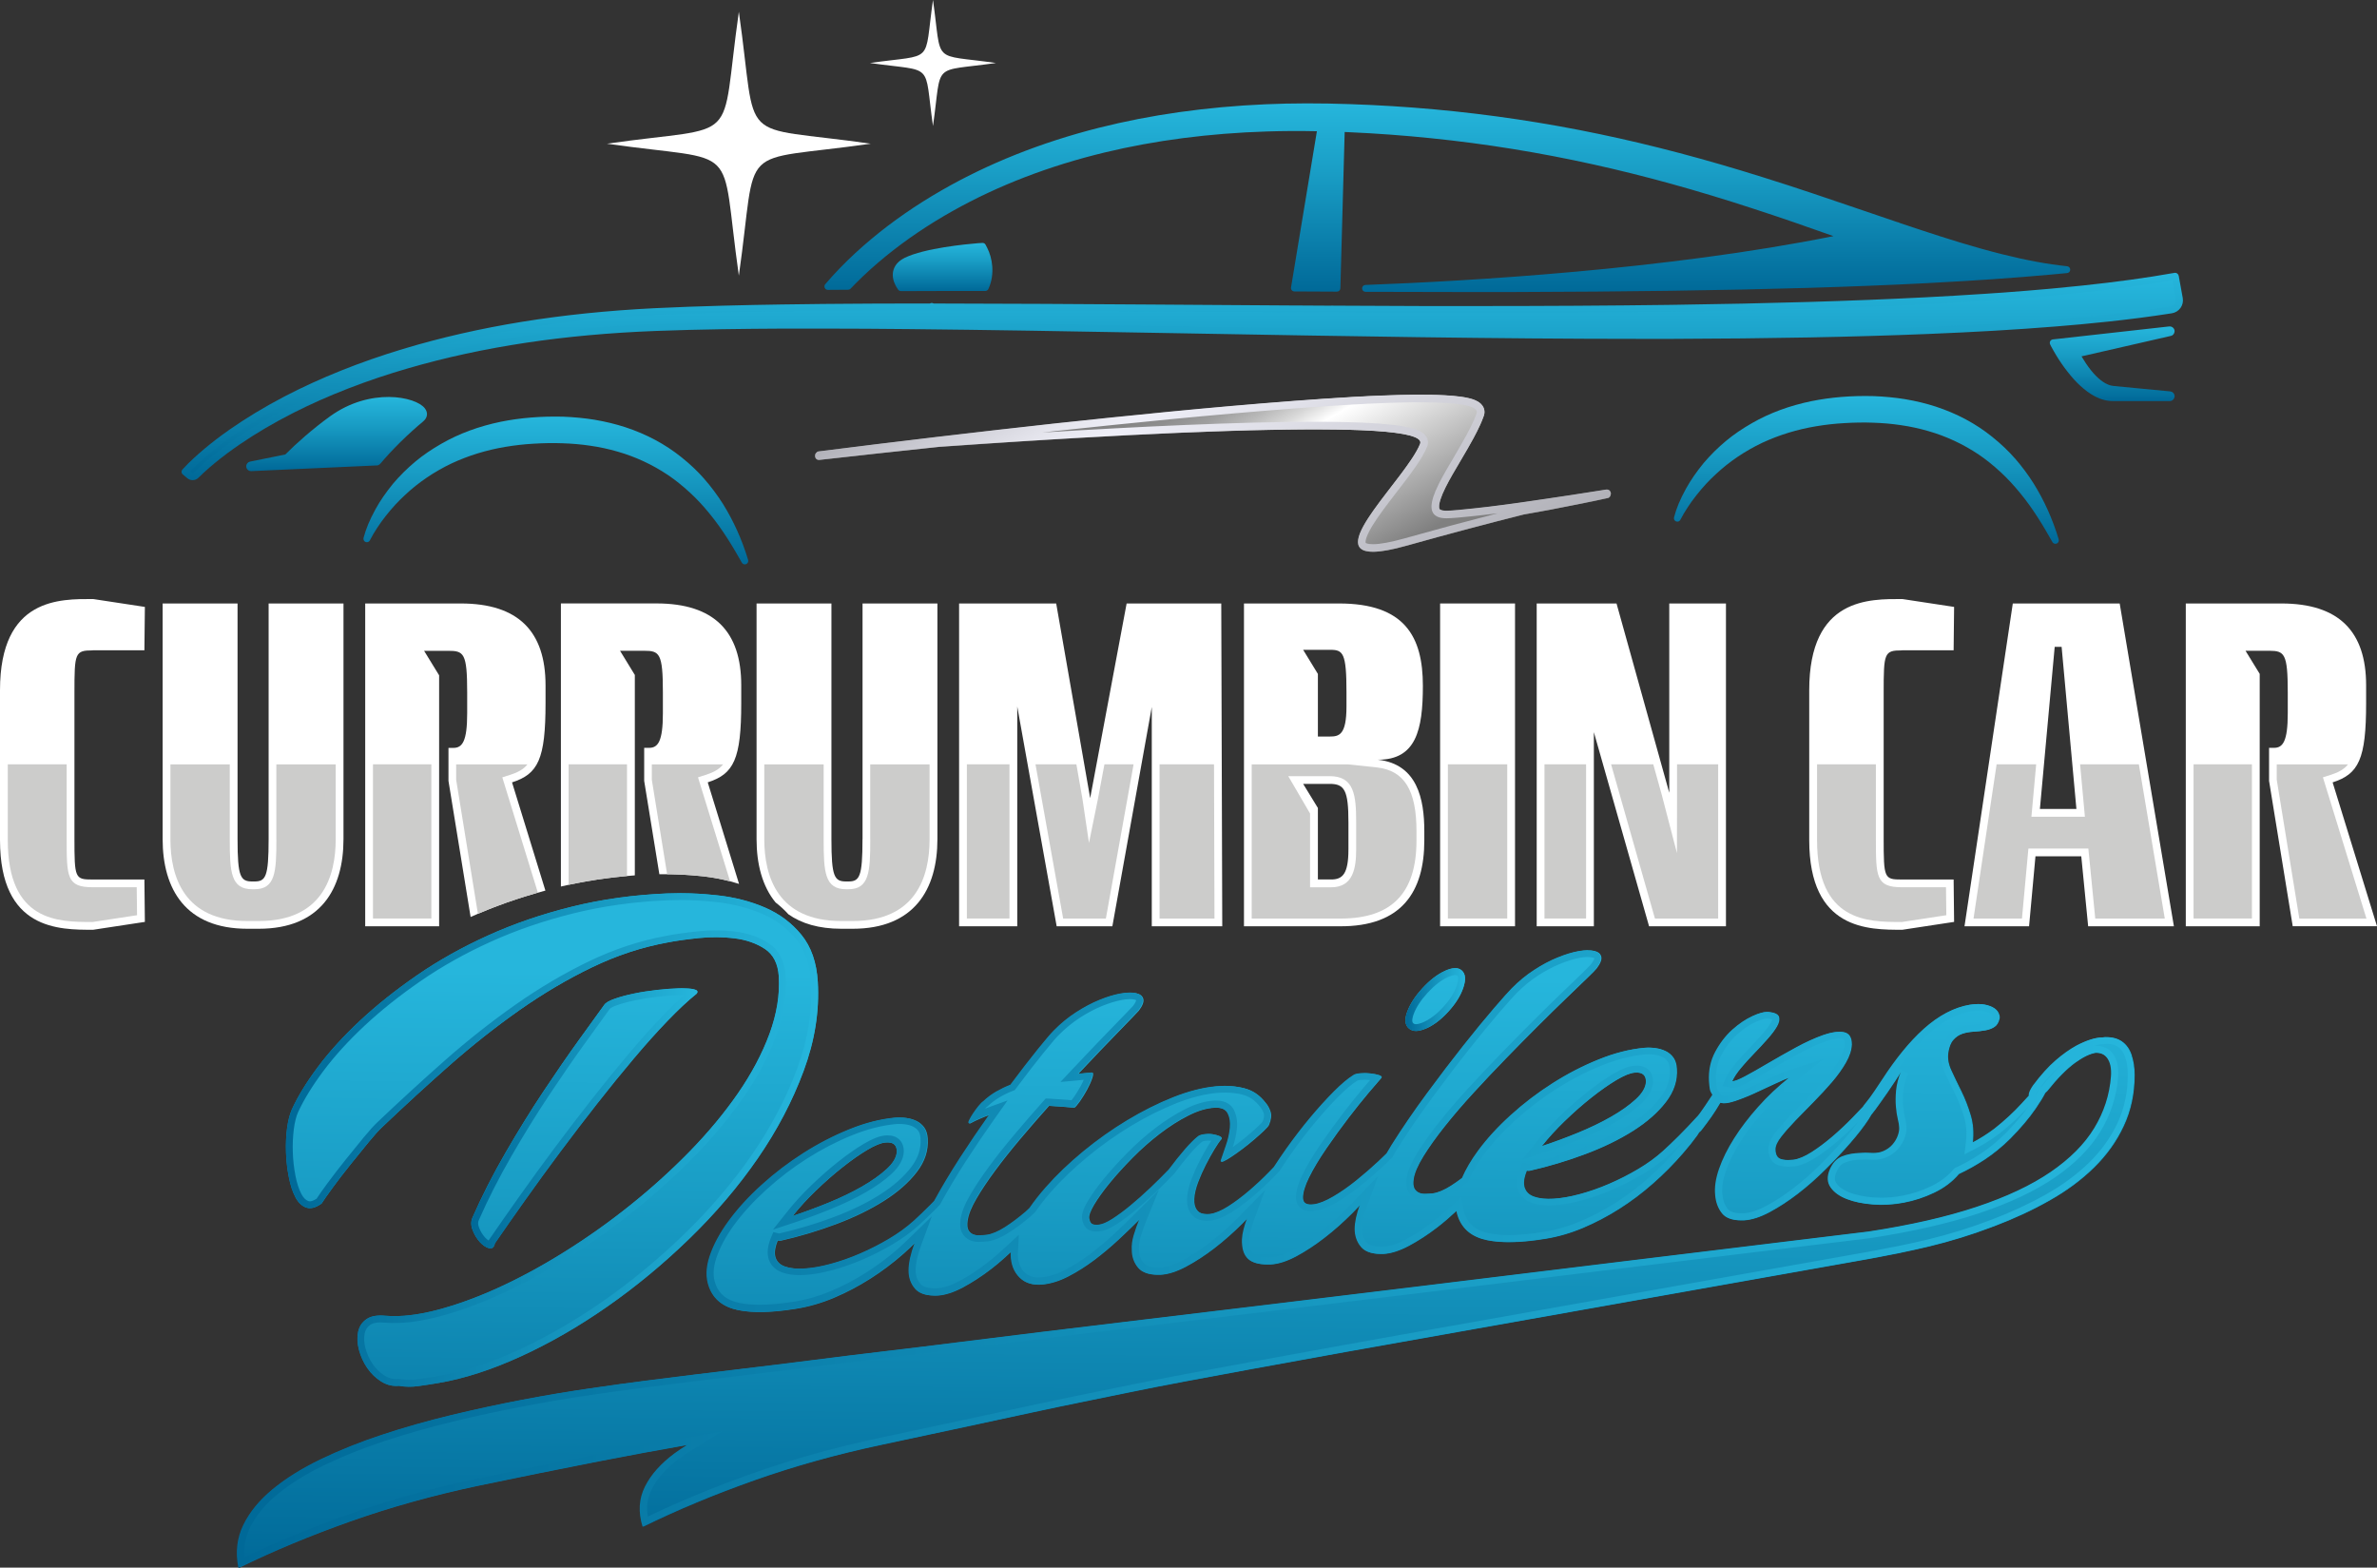 <?xml version="1.0" encoding="UTF-8"?>
<svg id="Layer_1" data-name="Layer 1" xmlns="http://www.w3.org/2000/svg" xmlns:xlink="http://www.w3.org/1999/xlink" viewBox="0 0 498.11 328.48">
  <rect x="0" y="0" width="498.11" height="328.48" fill="#333333" stroke="none"/>
  <defs>
    <style>
      .cls-1 {
        fill: url(#linear-gradient);
      }

      .cls-1, .cls-2, .cls-3, .cls-4, .cls-5, .cls-6, .cls-7, .cls-8, .cls-9, .cls-10, .cls-11, .cls-12, .cls-13, .cls-14, .cls-15, .cls-16, .cls-17, .cls-18, .cls-19, .cls-20, .cls-21, .cls-22, .cls-23, .cls-24, .cls-25 {
        stroke-width: 0px;
      }

      .cls-2 {
        fill: url(#linear-gradient-6);
      }

      .cls-3 {
        fill: url(#New_Gradient_Swatch_copy_11-11);
      }

      .cls-4 {
        fill: url(#New_Gradient_Swatch_copy_11);
      }

      .cls-5 {
        fill: url(#linear-gradient-5);
      }

      .cls-6 {
        fill: url(#New_Gradient_Swatch_copy_11-7);
      }

      .cls-7 {
        fill: url(#New_Gradient_Swatch_copy_11-12);
      }

      .cls-8 {
        fill: none;
      }

      .cls-9 {
        fill: url(#New_Gradient_Swatch_copy_11-10);
      }

      .cls-10 {
        fill: #cccccb;
      }

      .cls-11 {
        fill: url(#New_Gradient_Swatch_copy_11-13);
      }

      .cls-12 {
        fill: url(#New_Gradient_Swatch_copy_11-3);
      }

      .cls-13, .cls-15 {
        fill: #fff;
      }

      .cls-14 {
        fill: url(#linear-gradient-2);
      }

      .cls-15 {
        fill-rule: evenodd;
      }

      .cls-16 {
        fill: url(#linear-gradient-3);
      }

      .cls-17 {
        fill: url(#New_Gradient_Swatch_copy_11-5);
      }

      .cls-18 {
        fill: url(#New_Gradient_Swatch_copy_11-14);
      }

      .cls-19 {
        fill: url(#New_Gradient_Swatch_copy_4);
      }

      .cls-20 {
        fill: url(#New_Gradient_Swatch_copy_11-2);
      }

      .cls-21 {
        fill: url(#New_Gradient_Swatch_copy_11-4);
      }

      .cls-22 {
        fill: url(#New_Gradient_Swatch_copy_11-6);
      }

      .cls-23 {
        fill: url(#New_Gradient_Swatch_copy_11-8);
      }

      .cls-24 {
        fill: url(#New_Gradient_Swatch_copy_11-9);
      }

      .cls-25 {
        fill: url(#linear-gradient-4);
      }
    </style>
    <linearGradient id="New_Gradient_Swatch_copy_11" data-name="New Gradient Swatch copy 11" x1="247.74" y1="99.9" x2="247.74" y2="57.87" gradientUnits="userSpaceOnUse">
      <stop offset="0" stop-color="#006998"/>
      <stop offset=".63" stop-color="#199dc5"/>
      <stop offset="1" stop-color="#26b6dc"/>
    </linearGradient>
    <linearGradient id="New_Gradient_Swatch_copy_11-2" data-name="New Gradient Swatch copy 11" x1="247.91" y1="99.18" x2="247.91" y2="58.71" xlink:href="#New_Gradient_Swatch_copy_11"/>
    <linearGradient id="New_Gradient_Swatch_copy_11-3" data-name="New Gradient Swatch copy 11" x1="454.56" y1="69" x2="454.56" y2="68.99" xlink:href="#New_Gradient_Swatch_copy_11"/>
    <linearGradient id="New_Gradient_Swatch_copy_11-4" data-name="New Gradient Swatch copy 11" x1="70.53" y1="98.73" x2="70.53" y2="83.18" xlink:href="#New_Gradient_Swatch_copy_11"/>
    <linearGradient id="New_Gradient_Swatch_copy_11-5" data-name="New Gradient Swatch copy 11" x1="442.62" y1="84.03" x2="442.62" y2="68.39" xlink:href="#New_Gradient_Swatch_copy_11"/>
    <linearGradient id="New_Gradient_Swatch_copy_11-6" data-name="New Gradient Swatch copy 11" x1="303.3" y1="61.2" x2="303.3" y2="21.66" xlink:href="#New_Gradient_Swatch_copy_11"/>
    <linearGradient id="New_Gradient_Swatch_copy_11-7" data-name="New Gradient Swatch copy 11" x1="197.53" y1="61" x2="197.53" y2="50.9" xlink:href="#New_Gradient_Swatch_copy_11"/>
    <linearGradient id="New_Gradient_Swatch_copy_11-8" data-name="New Gradient Swatch copy 11" x1="116.49" y1="118.26" x2="116.49" y2="87.29" xlink:href="#New_Gradient_Swatch_copy_11"/>
    <linearGradient id="New_Gradient_Swatch_copy_11-9" data-name="New Gradient Swatch copy 11" x1="391.11" y1="113.95" x2="391.11" y2="82.98" xlink:href="#New_Gradient_Swatch_copy_11"/>
    <linearGradient id="New_Gradient_Swatch_copy_11-10" data-name="New Gradient Swatch copy 11" x1="247.74" y1="100.61" x2="247.74" y2="57.16" xlink:href="#New_Gradient_Swatch_copy_11"/>
    <linearGradient id="linear-gradient" x1="202.39" y1="194.94" x2="268.54" y2="309.52" gradientUnits="userSpaceOnUse">
      <stop offset="0" stop-color="#0f0f10"/>
      <stop offset=".28" stop-color="#3a3a3c"/>
      <stop offset=".33" stop-color="#363638"/>
      <stop offset=".76" stop-color="#19191b"/>
      <stop offset="1" stop-color="#0f0f10"/>
    </linearGradient>
    <linearGradient id="linear-gradient-2" x1="121.68" y1="329.82" x2="122.68" y2="203.46" gradientUnits="userSpaceOnUse">
      <stop offset="0" stop-color="#006998"/>
      <stop offset=".63" stop-color="#199dc5"/>
      <stop offset="1" stop-color="#26b6dc"/>
    </linearGradient>
    <linearGradient id="linear-gradient-3" x1="114.85" y1="329.77" x2="115.85" y2="203.4" xlink:href="#linear-gradient-2"/>
    <linearGradient id="linear-gradient-4" x1="299.8" y1="331.23" x2="300.8" y2="204.86" xlink:href="#linear-gradient-2"/>
    <linearGradient id="linear-gradient-5" x1="248.11" y1="330.82" x2="249.1" y2="204.45" xlink:href="#linear-gradient-2"/>
    <linearGradient id="New_Gradient_Swatch_copy_11-11" data-name="New Gradient Swatch copy 11" x1="98.75" y1="234.32" x2="146.15" y2="234.32" xlink:href="#New_Gradient_Swatch_copy_11"/>
    <linearGradient id="New_Gradient_Swatch_copy_11-12" data-name="New Gradient Swatch copy 11" x1="59.92" y1="238.86" x2="171.45" y2="238.86" xlink:href="#New_Gradient_Swatch_copy_11"/>
    <linearGradient id="New_Gradient_Swatch_copy_11-13" data-name="New Gradient Swatch copy 11" x1="294.52" y1="209.45" x2="307.01" y2="209.45" xlink:href="#New_Gradient_Swatch_copy_11"/>
    <linearGradient id="New_Gradient_Swatch_copy_11-14" data-name="New Gradient Swatch copy 11" x1="49.75" y1="263.8" x2="447.34" y2="263.8" xlink:href="#New_Gradient_Swatch_copy_11"/>
    <linearGradient id="New_Gradient_Swatch_copy_4" data-name="New Gradient Swatch copy 4" x1="242.03" y1="78.48" x2="270.48" y2="127.74" gradientUnits="userSpaceOnUse">
      <stop offset="0" stop-color="gray"/>
      <stop offset=".09" stop-color="#838383"/>
      <stop offset=".17" stop-color="#8e8e8e"/>
      <stop offset=".25" stop-color="#9f9f9f"/>
      <stop offset=".32" stop-color="#b8b8b8"/>
      <stop offset=".39" stop-color="#d8d8d8"/>
      <stop offset=".46" stop-color="#fff"/>
      <stop offset="1" stop-color="gray"/>
    </linearGradient>
    <linearGradient id="linear-gradient-6" x1="231.36" y1="59.99" x2="276.98" y2="139.02" gradientUnits="userSpaceOnUse">
      <stop offset="0" stop-color="#b1b1b8"/>
      <stop offset=".09" stop-color="#c7c7cf"/>
      <stop offset=".22" stop-color="#e4e4ec"/>
      <stop offset=".3" stop-color="#efeff8"/>
      <stop offset=".35" stop-color="#eaeaf3"/>
      <stop offset="1" stop-color="#b1b1b8"/>
    </linearGradient>
  </defs>
  <g>
    <path class="cls-8" d="m278.65,164.25h-5.57s3.09,5.05,3.09,5.05v14.98h2.79c2.38,0,3.61-1.14,3.61-6.3v-5.68c0-6.71-.83-8.06-3.92-8.06Z"/>
    <path class="cls-8" d="m134.98,156.71h1.03c1.86,0,2.89-1.34,2.89-7.23v-4.44c0-8.19-.71-8.67-3.95-8.67h0s-.08,0-.08,0h-4.95l3.09,5.05v42.02c1.18-.09,2.37-.17,3.58-.22.52-.02,1.04-.02,1.57-.03l-3.18-19.56v-6.92Z"/>
    <path class="cls-8" d="m276.17,154.33h2.48c1.96,0,3.51-.31,3.51-6.3v-2.99c0-8.26-.72-8.88-3.41-8.88h-5.67s3.09,5.05,3.09,5.05v13.12Z"/>
    <polygon class="cls-8" points="430.57 135.54 427.47 169.52 435.11 169.52 432.02 135.54 430.57 135.54"/>
    <polygon class="cls-13" points="236.09 126.45 228.45 167.24 221.33 126.45 200.98 126.45 200.98 194.09 213.17 194.09 213.17 148.04 221.43 194.09 233.1 194.09 241.36 148.14 241.36 194.09 256.13 194.09 255.92 126.45 236.09 126.45"/>
    <path class="cls-13" d="m180.74,175.82c0,7.95-.62,8.88-2.99,8.88h-.42c-2.48,0-3.1-.93-3.1-8.88v-49.36h-15.69v49.36c0,5.23,1.2,9.89,3.98,13.27.97.75,1.87,1.58,2.7,2.49,2.72,1.92,6.35,3.03,11.08,3.03h2.38c12.91,0,17.76-8.26,17.76-18.79v-49.36h-15.69v49.36Z"/>
    <path class="cls-13" d="m421.79,126.45l-10.12,67.64h13.53l1.34-14.66h9.6l1.44,14.66h17.97l-11.36-67.64h-22.41Zm5.68,43.06l3.1-33.97h1.45l3.1,33.97h-7.64Z"/>
    <path class="cls-13" d="m398.55,136.26h10.84l.1-9.09-10.84-1.65c-6.81,0-19.52-.41-19.52,19.11v31.39c0,18.9,12.39,18.8,19.52,18.8l10.84-1.65-.1-8.88h-10.84c-3.72,0-3.82-.21-3.82-8.67v-30.46c0-8.36.1-8.88,3.82-8.88Z"/>
    <path class="cls-13" d="m288.77,159.19c7.95,0,9.4-6.2,9.4-15.49,0-10.33-3.82-17.25-17.56-17.25h-19.93v67.64h20.03c13.01.1,17.76-7.23,17.76-17.97v-1.96c0-6.71-1.45-14.04-9.71-14.97Zm-10.02-23.03c2.69,0,3.41.62,3.41,8.88v2.99c0,5.99-1.55,6.3-3.51,6.3h-2.48v-13.12l-3.09-5.05h5.67Zm3.82,41.82c0,5.16-1.24,6.3-3.61,6.3h-2.79v-14.98l-3.09-5.05h5.57c3.1,0,3.92,1.34,3.92,8.05v5.68Z"/>
    <path class="cls-13" d="m488.81,163.94c5.47-1.76,7.02-4.85,7.02-16.63v-3.72c0-11.26-5.68-17.14-17.76-17.14h-20.03v67.64h15.49v-52.89l-2.97-4.84h5.03,0c3.12.02,3.82.59,3.82,8.67v4.44c0,5.89-1.03,7.23-2.89,7.23h-1.03v6.92l4.96,30.46h17.66l-9.3-30.15Z"/>
    <path class="cls-13" d="m56.29,175.82c0,7.95-.62,8.88-2.99,8.88h-.42c-2.48,0-3.1-.93-3.1-8.88v-49.36h-15.7v49.36c0,10.53,4.85,18.79,17.76,18.79h2.38c12.91,0,17.76-8.26,17.76-18.79v-49.36h-15.69v49.36Z"/>
    <path class="cls-13" d="m107.3,163.94c5.47-1.76,7.02-4.85,7.02-16.63v-3.72c0-11.26-5.68-17.14-17.76-17.14h-20.03v67.64h15.49v-52.59l-3.15-5.13h5.03c3.28,0,4,.43,4,8.67v4.44c0,5.89-1.03,7.23-2.89,7.23h-1.03v6.92l4.64,28.51c4.85-2.2,10.13-4.04,15.67-5.53l-6.99-22.67Z"/>
    <path class="cls-13" d="m19.42,136.26h10.84l.1-9.09-10.84-1.65c-6.81,0-19.52-.41-19.52,19.11v31.39c0,18.9,12.39,18.8,19.52,18.8l10.84-1.65-.1-8.88h-10.84c-3.72,0-3.82-.21-3.82-8.67v-30.46c0-8.36.1-8.88,3.82-8.88Z"/>
    <path class="cls-13" d="m133.02,141.41l-3.09-5.05h5.03c3.23,0,3.95.48,3.95,8.67v4.44c0,5.89-1.03,7.23-2.89,7.23h-1.03v6.92l3.18,19.56c2.96-.05,6.03.09,9.17.43,2.65.29,5.16.84,7.53,1.6l-6.56-21.28c5.47-1.76,7.02-4.85,7.02-16.63v-3.72c0-11.26-5.68-17.14-17.76-17.14h-20.03v59.32c4.92-1.15,10.11-1.94,15.49-2.34v-42.02Z"/>
    <polygon class="cls-13" points="349.8 166.11 338.75 126.45 322.02 126.45 322.02 194.09 334 194.09 334 153.41 345.57 194.09 361.68 194.09 361.68 126.45 349.8 126.45 349.8 166.11"/>
    <rect class="cls-13" x="301.78" y="126.45" width="15.7" height="67.64"/>
  </g>
  <g>
    <path class="cls-4" d="m456.68,62.56l-.85-4.68c-5.83,1.04-12.01,1.89-19.43,2.68-2.02.21-4.14.42-6.37.63-3.34.3-6.79.59-10.41.85-.56.04-1.11.08-1.68.11h0c-.56.04-1.11.08-1.69.12-.32.02-.64.04-.96.06-3.75.25-7.67.48-11.8.69-15.47.79-32.38,1.29-53.23,1.58-12.81.17-26.46.25-41.73.25-3.26,0-6.52,0-9.78-.01-6.2-.01-12.41-.04-18.61-.07h-.3c-.11,0-.22,0-.33,0-.33-.02-.65,0-.98,0-.04,0-.06,0-.1,0-2.26-.02-4.52-.03-6.78-.04h-.3c-.1,0-.2,0-.3,0-1.6,0-3.2-.02-4.79-.03-5.54-.04-11.04-.07-16.5-.11l-7.07-.05c-15.19-.1-30.89-.21-46.36-.22h-1.16s.07-.07.1-.11c-.04.04-.07.07-.11.11h-4.7c-1.72,0-3.37,0-5,.01h-1.31c-2.62.01-5.12.02-7.53.05-1.4,0-2.78.02-4.12.03-2.99.03-5.87.06-8.67.11-7.27.11-16.87.3-26.63.78-19.53.98-36.71,3.76-52.52,8.51-9,2.71-17.32,6.05-24.73,9.91-4.13,2.16-7.98,4.48-11.42,6.89-1.94,1.36-3.68,2.69-5.31,4.06-1.45,1.23-2.98,2.59-4.45,4.2l.97.81c.4.33.99.3,1.35-.07,0,0,0,0,0,0,.37-.37.76-.73,1.15-1.09.75-.69,1.57-1.4,2.43-2.11,1.57-1.3,3.33-2.6,5.2-3.88,3.39-2.31,7.16-4.54,11.23-6.6,7.31-3.71,15.52-6.89,24.38-9.46,15.64-4.51,32.61-7.07,51.89-7.81,9.69-.37,19.26-.45,26.52-.49,2,0,4-.01,6-.01,1.05,0,2.12,0,3.2,0h.45c5.16.01,10.74.05,16.93.11,17.3.17,34.9.48,51.92.79l7.47.13c30.88.55,62.82,1.12,94.29,1.12,2.06,0,4.11,0,6.17-.01,20.92-.06,37.91-.38,53.47-1.01,9.98-.4,18.76-.92,26.83-1.57,6.68-.54,15.32-1.34,24.36-2.77,1.13-.18,1.9-1.25,1.69-2.38Z"/>
    <g>
      <path class="cls-20" d="m436.47,61.26c-2.03.21-4.15.42-6.38.63-3.34.3-6.81.59-10.42.85l-1.69.11c-.56.04-1.12.08-1.69.12l-.96.06c-3.76.25-7.68.48-11.82.69-15.51.79-32.43,1.29-53.25,1.58-12.8.17-26.45.25-41.74.25h-9.77c-6.22-.02-12.43-.05-18.63-.08h-.29c-.13,0-.25,0-.37,0-.2-.02-.38,0-.57,0h-.37c-2.36-.01-4.6-.02-6.85-.04l-5.41-.04c-5.54-.04-11.04-.07-16.5-.11l-8.83-.06c-14.61-.1-29.73-.19-44.6-.21h-5.87c-1.72,0-3.37,0-4.99.01h-1.32c-2.61.01-5.11.02-7.53.05l-4.12.03c-2.99.03-5.86.06-8.67.11-7.29.11-16.9.3-26.6.77-19.48.98-36.6,3.75-52.35,8.48-8.93,2.69-17.21,6.01-24.61,9.86-4.12,2.15-7.93,4.46-11.34,6.85-1.93,1.35-3.65,2.67-5.26,4.02-1.25,1.06-2.57,2.22-3.86,3.58l.39.32c.11.09.27.08.38-.02,0,0,0,0,.01-.01,0,0,0,0,0,0,.38-.37.77-.74,1.16-1.11.76-.7,1.59-1.42,2.46-2.14,1.58-1.3,3.34-2.62,5.25-3.92,3.42-2.34,7.23-4.58,11.31-6.65,7.33-3.72,15.57-6.92,24.51-9.51,15.7-4.53,32.73-7.09,52.06-7.84,9.49-.36,18.74-.45,26.55-.49h6s3.65,0,3.65,0c5.17.01,10.74.05,16.93.11,17,.17,34.27.47,51.93.79l8.51.15c30.54.54,62.12,1.11,93.24,1.11h6.16c20.92-.07,37.9-.39,53.44-1.02,9.9-.4,18.67-.91,26.8-1.57,6.53-.53,15.2-1.33,24.3-2.76.36-.06.67-.25.88-.54.2-.29.28-.64.22-.99h0s-.72-3.98-.72-3.98c-5.73,1-11.72,1.81-18.78,2.56Z"/>
      <path class="cls-12" d="m454.58,68.99s-.03,0-.04.01h.02s.02-.01.02-.01Z"/>
      <path class="cls-21" d="m79.7,97.16c1.21-1.44,2.61-2.95,4.29-4.61,1.54-1.51,3.12-2.94,4.68-4.24.94-.78,1.07-1.84.35-2.76-1.93-2.48-11.45-4.41-19.89,1.71-1.71,1.24-3.45,2.62-5.16,4.09-1.62,1.4-2.95,2.64-4.18,3.88l-7.38,1.49c-.47.1-.81.51-.81.99,0,.56.45,1.01,1.04,1.01h0l26.42-1.2c.21,0,.5-.2.64-.37Z"/>
      <path class="cls-17" d="m454.75,82.01l-11.73-1.12-.64-.1c-.37-.09-.75-.24-1.12-.44-1.39-.76-2.74-2.13-4.14-4.2-.31-.46-.62-.96-.93-1.48l18.7-4.28c.49-.1.84-.56.8-1.12-.08-.55-.59-.92-1.12-.87l-24.39,2.72c-.23.03-.44.16-.55.37s-.12.45-.02.66l.2.41c.36.67.74,1.34,1.13,1.98.15.26.31.51.47.75.78,1.21,1.63,2.36,2.53,3.44.87,1.04,1.74,1.92,2.66,2.69,1.14.95,2.23,1.63,3.33,2.06.66.26,1.33.43,2,.51.35.04.68.05,1.02.05.11,0,.22,0,.33,0h11.4c.52,0,.95-.39,1.01-.94.04-.56-.38-1.04-.94-1.09Zm-.17-13.01s0,0-.02,0h-.02s.03,0,.04,0Z"/>
      <path class="cls-22" d="m173.48,60.74h0l4.25-.03c.19,0,.38-.08.51-.22.37-.39.74-.77,1.12-1.15,1.91-1.92,4.02-3.83,6.28-5.67,4.28-3.48,9.01-6.67,14.07-9.5,9.47-5.31,20.16-9.42,31.78-12.22,10.54-2.54,21.97-4.02,33.97-4.4,3.41-.11,6.94-.13,10.5-.05l-5.42,32.74c-.03.21.03.42.16.58.13.16.34.25.55.25l8.28.04c.11,0,.23,0,.34,0h.29c.39,0,.71-.31.72-.7l.9-32.75c.29.01.59.03.9.04,5.84.26,11.64.69,17.26,1.27,11.33,1.15,22.8,3.01,34.1,5.52,10.61,2.35,21.52,5.36,33.35,9.23,5.74,1.86,11.42,3.84,16.82,5.76-34.94,7.02-76.26,9.42-98.09,10.23-.39.02-.7.34-.69.73,0,.39.33.71.72.71,6.1.02,12.21.04,18.3.04.01,0,.02,0,.03,0,1.35,0,2.7,0,4.05,0h9.21c11.42-.04,22.05-.11,32.51-.26,20.75-.29,37.66-.79,53.21-1.58,2.94-.16,5.78-.32,8.52-.48l5.69-.37c4.35-.3,8.37-.62,12.31-.98l3.19-.3c.37-.04.65-.34.65-.71s-.28-.68-.64-.72c-4.14-.43-8.62-1.26-13.71-2.54-5.89-1.47-11.75-3.34-16.7-4.97-1.6-.53-3.2-1.07-4.71-1.57l-.22-.11c-.08-.04-.19-.06-.29-.07-2.25-.76-4.51-1.53-6.76-2.3-6.97-2.38-14.18-4.85-21.34-7.08-12.03-3.78-23.18-6.73-34.07-9.01-11.53-2.42-23.27-4.18-34.89-5.23-5.81-.53-11.73-.89-17.6-1.09-6.3-.22-12.09-.21-17.67.03-12.38.54-24.17,2.2-35.03,4.95-12.04,3.05-23.11,7.46-32.92,13.11-5.29,3.04-10.22,6.45-14.64,10.14-2.34,1.95-4.56,4-6.57,6.07-1.2,1.24-2.22,2.37-3.13,3.44-.18.21-.22.51-.1.77.12.25.37.41.65.41Z"/>
      <path class="cls-6" d="m205.86,50.9l-.75.05s-.09,0-.09,0c-2.56.21-11.24,1.04-15.41,3.06-1.93.94-2.43,2.31-2.51,3.29-.09,1.06.28,2.2,1.1,3.38.13.19.36.31.59.31.48,0,.96,0,1.42,0h1.54c2.06,0,4.17-.02,6.34-.02h8.38c.28,0,.53-.16.65-.41,1.46-3.15.79-6.61-.24-8.61l-.34-.66c-.13-.26-.4-.41-.69-.39Z"/>
      <path class="cls-23" d="m147.6,100.36c-1.38-1.58-2.95-3.07-4.81-4.56-3.38-2.72-7.33-4.83-11.74-6.28-1.99-.65-4.17-1.18-6.47-1.57-2.09-.34-4.3-.55-6.58-.64-4.65-.11-8.94.23-13.05,1.06-4.56.94-8.73,2.47-12.41,4.58-2.12,1.21-3.91,2.44-5.47,3.74-1.73,1.44-3.3,3-4.69,4.64-1.51,1.85-2.73,3.61-3.7,5.38-1.22,2.22-2.01,4.13-2.5,6.01-.09.35.1.72.44.85.34.13.73-.02.89-.35.43-.86.95-1.74,1.54-2.63.56-.85,1.15-1.68,1.77-2.46,1.34-1.7,2.68-3.15,4.08-4.43,2.82-2.65,6.12-4.88,9.78-6.62,3.51-1.63,7.29-2.79,11.25-3.45,2-.33,3.93-.55,5.92-.66,2.08-.13,4.09-.16,5.97-.09,2.03.06,4.02.24,5.9.52,1.89.27,3.81.68,5.73,1.24,3.73,1.07,7.28,2.72,10.56,4.92,1.47.99,2.98,2.2,4.6,3.69,1.39,1.28,2.76,2.75,4.08,4.38,2.71,3.28,4.94,7.02,6.76,10.26.13.23.37.37.63.37.1,0,.19-.02.28-.06.34-.14.51-.52.41-.87-1.26-4.19-3.03-8.13-5.26-11.72-1.17-1.84-2.48-3.61-3.92-5.25Z"/>
      <path class="cls-24" d="m422.23,96.05c-1.38-1.58-2.95-3.07-4.81-4.56-3.38-2.72-7.33-4.83-11.74-6.28-1.99-.65-4.16-1.18-6.47-1.57-2.11-.34-4.32-.55-6.58-.64-4.66-.12-8.94.23-13.06,1.06-4.56.94-8.74,2.48-12.4,4.58-2.12,1.21-3.91,2.44-5.47,3.74-1.73,1.44-3.3,3-4.69,4.64-1.5,1.83-2.71,3.58-3.71,5.38-1.22,2.22-2.02,4.13-2.5,6.01-.09.35.1.72.44.85.34.13.73-.02.89-.35.44-.87.95-1.73,1.55-2.63.55-.85,1.14-1.67,1.77-2.46,1.35-1.71,2.68-3.16,4.08-4.43,2.82-2.65,6.12-4.88,9.78-6.62,3.51-1.63,7.29-2.79,11.25-3.45,2.03-.34,3.96-.55,5.92-.66,2.1-.13,4.12-.16,5.98-.09,2.02.06,4.01.23,5.9.52,1.9.27,3.83.69,5.73,1.24,3.73,1.07,7.28,2.72,10.56,4.92,1.47.99,2.98,2.19,4.6,3.69,1.38,1.27,2.75,2.75,4.08,4.38,2.71,3.27,4.94,7.02,6.76,10.26.13.23.37.37.63.37.1,0,.19-.02.28-.06.34-.14.51-.52.41-.87-1.26-4.2-3.03-8.14-5.26-11.72-1.16-1.84-2.48-3.6-3.91-5.25Z"/>
      <path class="cls-9" d="m456.53,57.75c-.07-.39-.46-.64-.83-.58-5.91,1.05-12.06,1.9-19.38,2.67-2.02.21-4.14.42-6.36.63-3.33.3-6.79.59-10.39.85l-1.7.11c-.55.04-1.11.08-1.69.12l-.96.06c-3.75.25-7.66.48-11.79.69-15.49.79-32.39,1.29-53.2,1.58-12.79.17-26.44.25-41.72.25h-9.78c-6.2-.02-12.41-.05-18.61-.08h-.58c-.23-.02-.46-.02-.69,0h-.43c-2.25-.01-4.51-.03-6.78-.04h-.26c-.11,0-.22,0-.33,0l-4.79-.03c-5.54-.04-11.04-.07-16.5-.11l-8.83-.06c-14.62-.1-29.73-.19-44.61-.21h-.68c-.23-.15-.54-.15-.77,0h-4.42c-1.72,0-3.38,0-5,.01h-1.32c-2.62.01-5.12.02-7.53.05l-4.12.03c-2.99.03-5.87.06-8.68.11-7.3.11-16.93.31-26.65.78-19.6.98-36.83,3.77-52.69,8.54-9.02,2.72-17.38,6.07-24.86,9.96-4.17,2.18-8.04,4.52-11.5,6.94-1.96,1.37-3.71,2.71-5.36,4.1-1.45,1.23-3,2.6-4.51,4.26-.13.14-.2.34-.19.53.01.19.11.38.26.5l.97.81c.32.26.7.39,1.09.39.45,0,.89-.17,1.23-.51.37-.36.75-.72,1.13-1.08.74-.68,1.55-1.39,2.4-2.08,1.55-1.27,3.28-2.57,5.15-3.84,3.37-2.31,7.13-4.51,11.15-6.56,7.25-3.68,15.41-6.85,24.26-9.41,15.59-4.5,32.5-7.04,51.72-7.78,9.46-.36,18.71-.45,26.5-.49h9.65c5.16,0,10.73.04,16.92.1,17,.17,34.26.47,51.92.79l8.52.15c30.55.54,62.13,1.11,93.26,1.11h6.17c20.93-.07,37.93-.39,53.5-1.02,9.93-.4,18.71-.91,26.86-1.57,6.56-.53,15.25-1.33,24.41-2.77.74-.12,1.39-.52,1.83-1.13.43-.61.59-1.35.46-2.08l-.85-4.68Zm-.56,4.94c.06.35-.01.7-.22.99-.21.29-.52.49-.88.54-9.1,1.43-17.77,2.23-24.3,2.76-8.13.66-16.89,1.17-26.8,1.57-15.55.63-32.53.95-53.44,1.01h-6.16c-31.11.01-62.7-.55-93.24-1.09l-8.51-.15c-17.67-.32-34.93-.62-51.93-.79-6.19-.06-11.77-.09-16.93-.11h-3.65s-6,0-6,0c-7.81.04-17.06.13-26.55.49-19.33.75-36.36,3.31-52.06,7.84-8.94,2.59-17.18,5.79-24.51,9.51-4.08,2.07-7.89,4.31-11.31,6.65-1.9,1.3-3.67,2.62-5.25,3.92-.87.71-1.7,1.43-2.46,2.14-.4.37-.79.74-1.16,1.11,0,0,0,0,0,0,0,0,0,0-.01.01-.1.1-.27.11-.38.02l-.39-.32c1.29-1.36,2.62-2.52,3.86-3.58,1.62-1.36,3.33-2.67,5.26-4.02,3.41-2.39,7.22-4.69,11.34-6.85,7.4-3.85,15.68-7.17,24.61-9.86,15.74-4.73,32.87-7.51,52.35-8.48,9.7-.47,19.32-.66,26.6-.77,2.8-.04,5.68-.08,8.67-.11l4.12-.03c2.41-.02,4.92-.04,7.53-.05h1.32c1.62,0,3.28-.01,4.99-.01h5.87c14.87.01,29.98.11,44.6.21l8.83.06c5.46.04,10.96.08,16.5.11l5.41.04c2.25.01,4.49.02,6.85.04h.37c.19,0,.37-.02.57,0,.13,0,.25,0,.37,0h.29c6.2.03,12.41.05,18.63.07h9.77c15.29.01,28.94-.07,41.74-.24,20.82-.29,37.74-.79,53.25-1.58,4.14-.21,8.06-.44,11.82-.69l.96-.06c.58-.04,1.14-.08,1.69-.12l1.69-.11c3.62-.27,7.08-.55,10.42-.85,2.23-.21,4.35-.42,6.38-.63,7.06-.74,13.05-1.56,18.78-2.56l.72,3.98h0Z"/>
    </g>
  </g>
  <g>
    <path class="cls-8" d="m278.65,162.62h-8.68l4.57,7.83v15.46h4.42c4.62,0,5.24-4.01,5.24-7.93v-5.68c0-5.67-.4-9.68-5.55-9.68Z"/>
    <path class="cls-10" d="m19.42,185.91c-5.45,0-5.45-2.18-5.45-10.3v-15.46H1.63v15.87c0,17.17,10.62,17.17,17.66,17.17v.02s9.43-1.44,9.43-1.44l-.07-5.86h-9.23Z"/>
    <path class="cls-10" d="m57.92,175.82c0,6.9-.21,10.51-4.62,10.51h-.42c-4.52,0-4.73-3.6-4.73-10.51v-15.66h-12.44v15.66c0,7.83,2.8,17.17,16.13,17.17h2.38c13.33,0,16.13-9.33,16.13-17.17v-15.66h-12.44v15.66Z"/>
    <rect class="cls-10" x="78.16" y="160.15" width="12.23" height="32.31"/>
    <path class="cls-10" d="m105.27,162.88l1.53-.49c1.59-.51,2.82-1.08,3.73-2.23h-14.94v3.22s4.56,28.11,4.56,28.11c3.96-1.71,8.16-3.2,12.56-4.45l-7.45-24.15Z"/>
    <path class="cls-10" d="m152.99,184.66l-6.72-21.78,1.53-.49c1.59-.51,2.82-1.08,3.73-2.23h-14.94v3.22s3.21,19.81,3.21,19.81c2.45.02,4.96.16,7.53.44,1.96.22,3.85.57,5.65,1.05Z"/>
    <path class="cls-10" d="m151.76,191.91c-2.33-.09-4.59.1-6.78.56h10.41l-.15-.48c-1.14-.09-2.31-.12-3.49-.08Z"/>
    <path class="cls-10" d="m131.39,160.15h-12.23v25.25c3.93-.84,8.02-1.46,12.23-1.84v-23.41Z"/>
    <path class="cls-10" d="m182.37,175.82c0,6.9-.21,10.51-4.62,10.51h-.42c-4.52,0-4.73-3.6-4.73-10.51v-15.66h-12.44v15.66c0,7.83,2.8,17.17,16.13,17.17h2.38c13.33,0,16.13-9.33,16.13-17.17v-15.66h-12.44v15.66Z"/>
    <polygon class="cls-10" points="242.99 160.15 242.99 192.47 254.5 192.47 254.4 160.15 242.99 160.15"/>
    <rect class="cls-10" x="202.61" y="160.15" width="8.93" height="32.31"/>
    <polygon class="cls-10" points="230.05 167.54 228.2 176.62 226.85 167.52 225.56 160.15 216.99 160.15 222.79 192.47 231.74 192.47 237.55 160.15 231.44 160.15 230.05 167.54"/>
    <path class="cls-10" d="m288.58,160.81l-6.12-.65h-20.16v32.31h18.67c10.67,0,15.86-5.34,15.86-16.34v-1.96c0-8.59-2.55-12.71-8.26-13.36Zm-4.39,17.18c0,3.92-.63,7.93-5.24,7.93h-4.42v-15.46l-4.57-7.83h8.68c5.15,0,5.55,4.01,5.55,9.68v5.68Z"/>
    <rect class="cls-10" x="303.41" y="160.15" width="12.44" height="32.31"/>
    <rect class="cls-10" x="323.65" y="160.15" width="8.72" height="32.31"/>
    <polygon class="cls-10" points="351.43 166.11 351.41 178.74 348.23 166.55 346.45 160.15 337.61 160.15 346.8 192.47 360.05 192.47 360.05 160.15 351.43 160.15 351.43 166.11"/>
    <path class="cls-10" d="m398.55,185.91c-5.45,0-5.45-2.18-5.45-10.3v-15.46h-12.33v15.87c0,17.17,10.62,17.17,17.66,17.17v.02s9.43-1.44,9.43-1.44l-.07-5.86h-9.23Z"/>
    <polygon class="cls-10" points="435.89 160.15 436.9 171.14 425.69 171.14 426.69 160.15 418.4 160.15 413.56 192.47 423.71 192.47 425.06 177.8 437.62 177.8 439.07 192.47 453.64 192.47 448.21 160.15 435.89 160.15"/>
    <path class="cls-10" d="m486.78,162.88l1.53-.49c1.59-.51,2.82-1.08,3.73-2.23h-14.94v3.22s4.73,29.1,4.73,29.1h14.07l-9.12-29.59Z"/>
    <rect class="cls-10" x="459.67" y="160.15" width="12.23" height="32.31"/>
  </g>
  <g>
    <g>
      <path class="cls-1" d="m102.47,261.53c.65.17,1.07-.16,1.24-1.01,1.95-2.85,4.1-5.92,6.44-9.21,2.34-3.29,4.76-6.63,7.28-10,2.52-3.37,5.08-6.72,7.68-10.04,2.6-3.32,5.15-6.46,7.64-9.41,2.49-2.95,4.85-5.6,7.11-7.94,2.25-2.34,4.29-4.25,6.12-5.72.36-.45.16-.76-.58-.93-.74-.17-1.79-.23-3.15-.19-1.36.04-2.89.15-4.57.34-1.69.19-3.3.44-4.84.76-1.54.32-2.89.68-4.04,1.09-1.15.4-1.88.82-2.18,1.27-1.24,1.71-3.02,4.17-5.33,7.38-2.31,3.2-4.79,6.81-7.46,10.82-2.66,4.01-5.31,8.29-7.95,12.86-2.64,4.57-4.93,9.07-6.88,13.52-.36.8-.34,1.69.04,2.66.38.97.89,1.8,1.51,2.48.62.68,1.26,1.11,1.91,1.29Z"/>
      <path class="cls-1" d="m61.89,250.84c.59,1.13,1.35,1.86,2.27,2.19.91.33,2,.05,3.24-.84.47-.75,1.27-1.89,2.39-3.42,1.12-1.53,2.35-3.12,3.68-4.78,1.33-1.66,2.6-3.23,3.82-4.71,1.21-1.47,2.15-2.51,2.8-3.1,4.62-4.4,9.31-8.7,14.07-12.9,4.77-4.2,9.65-8.06,14.65-11.58,5-3.51,10.09-6.52,15.27-9.01,5.18-2.5,10.46-4.23,15.85-5.21,1.72-.34,3.86-.64,6.44-.91,2.58-.27,5.09-.25,7.55.05,2.45.3,4.57,1.04,6.35,2.21,1.77,1.17,2.75,3.07,2.93,5.72.24,3.89-.42,7.91-1.95,12.08-1.54,4.17-3.75,8.33-6.61,12.47-2.87,4.15-6.24,8.2-10.12,12.18-3.88,3.97-8.04,7.73-12.48,11.28-4.44,3.55-9.03,6.81-13.76,9.76-4.74,2.96-9.35,5.46-13.85,7.51-4.5,2.05-8.78,3.6-12.83,4.66-4.05,1.06-7.62,1.47-10.7,1.22-1.77-.19-3.14.04-4.09.69s-1.54,1.55-1.77,2.69c-.24,1.15-.18,2.4.18,3.76.36,1.36.93,2.62,1.73,3.79.8,1.17,1.78,2.11,2.93,2.84,1.16.72,2.38,1.02,3.69.9,1.3.24,2.65.26,4.04.07,1.39-.19,2.86-.41,4.4-.68,5.32-.91,11.04-2.76,17.14-5.55,6.1-2.79,12.14-6.27,18.11-10.43,5.98-4.17,11.71-8.91,17.18-14.21,5.47-5.31,10.26-10.91,14.34-16.83,4.08-5.91,7.29-12.03,9.63-18.34,2.34-6.31,3.33-12.53,2.97-18.66-.24-4.06-1.38-7.35-3.42-9.85-2.04-2.5-4.59-4.41-7.64-5.73-3.05-1.32-6.39-2.17-10.03-2.57-3.64-.4-7.15-.53-10.52-.39-7.05.3-13.71,1.23-19.98,2.79-6.28,1.56-12.12,3.57-17.54,6.03-5.42,2.46-10.36,5.23-14.83,8.31-4.47,3.08-8.45,6.25-11.94,9.5-3.49,3.26-6.44,6.49-8.84,9.7-2.4,3.21-4.22,6.18-5.46,8.9-.47,1.05-.81,2.39-1.02,4-.21,1.62-.28,3.29-.22,5.04s.25,3.45.58,5.14c.33,1.69.78,3.1,1.38,4.22Z"/>
      <path class="cls-1" d="m298.79,215.53c1.6-.68,3.17-1.86,4.71-3.55,1.54-1.68,2.59-3.36,3.15-5.04.56-1.68.46-2.87-.31-3.57-.77-.7-1.95-.68-3.55.06-1.6.74-3.17,1.95-4.71,3.63-1.54,1.68-2.61,3.34-3.2,4.96-.59,1.62-.47,2.78.36,3.47.77.7,1.95.71,3.55.03Z"/>
      <path class="cls-1" d="m446.72,221.06c-.42-1.24-1.08-2.18-2-2.83-.92-.65-2.1-.96-3.55-.91-.18,0-.38.04-.56.06-.02,0-.04,0-.06,0-1.45.04-3.21.61-5.28,1.69-1.42.78-2.89,1.82-4.39,3.12-1.51,1.3-3.09,3.06-4.75,5.28-.47.7-.75,1.27-.84,1.72-.03.15-.01.25,0,.37-.49.53-.96,1.05-1.55,1.69-1.66,1.81-3.55,3.56-5.68,5.24-1.54,1.15-3.08,2.12-4.62,2.92.24-2.03.09-3.95-.44-5.73-.53-1.78-1.18-3.46-1.95-5.01-.77-1.55-1.47-3-2.09-4.34-.62-1.33-.84-2.57-.67-3.71.18-1.2.53-2.11,1.07-2.72.54-.61,1.17-1.04,1.91-1.29.74-.25,1.54-.39,2.4-.44.86-.05,1.66-.14,2.4-.27.74-.13,1.38-.36,1.91-.71.53-.34.89-.94,1.07-1.78.06-.3,0-.67-.18-1.09-.18-.43-.5-.8-.98-1.11-.47-.31-1.11-.55-1.91-.71-.8-.16-1.82-.16-3.06.02-1.66.27-3.3.84-4.93,1.7-1.63.86-3.21,1.99-4.75,3.37-1.54,1.39-3.03,2.98-4.48,4.77-1.45,1.79-2.83,3.7-4.13,5.71-.71,1.07-1.26,1.89-1.64,2.46-.39.57-.7,1.01-.93,1.33-.24.32-.46.61-.66.86-.21.26-.46.58-.76.96-.05.06-.07.13-.11.19-.68.72-1.39,1.47-2.19,2.29-1.36,1.4-2.78,2.73-4.26,4-1.48,1.26-2.93,2.35-4.35,3.25-1.42.9-2.69,1.44-3.82,1.6-1.36.13-2.34.04-2.93-.26-.59-.3-.89-.95-.89-1.96,0-.71.4-1.57,1.2-2.6s1.79-2.15,2.98-3.39c1.18-1.23,2.46-2.54,3.82-3.91,1.36-1.37,2.63-2.75,3.82-4.13,1.18-1.38,2.16-2.75,2.93-4.09.77-1.34,1.18-2.61,1.24-3.8,0-1.54-.56-2.4-1.69-2.6-1.12-.19-2.55.02-4.26.62-1.72.61-3.6,1.46-5.64,2.57-2.04,1.11-3.98,2.21-5.82,3.29-1.84,1.09-3.46,2.01-4.88,2.77-1.42.75-2.34,1.09-2.75,1.01.36-.8.95-1.7,1.78-2.7.83-.99,1.73-2,2.71-3,.98-1.01,1.92-2.03,2.84-3.06.92-1.03,1.6-1.94,2.04-2.72.44-.78.57-1.44.4-1.99-.18-.54-.86-.88-2.04-1.01-.83-.1-1.97.18-3.42.85-1.45.67-2.87,1.63-4.26,2.88-1.39,1.26-2.57,2.8-3.55,4.64-.98,1.84-1.4,3.88-1.29,6.11.06.76.12,1.32.18,1.67.06.35.24.75.53,1.2-.71,1.07-1.26,1.89-1.64,2.46-.39.57-.7,1.01-.93,1.33-.16.22-.3.39-.45.58-1.54,1.68-2.88,3.09-4.04,4.24-1.15,1.14-2.23,2.18-3.24,3.1-1.54,1.39-3.28,2.66-5.24,3.82-1.95,1.16-3.98,2.19-6.08,3.1-2.1.91-4.17,1.63-6.22,2.18-2.04.55-3.89.87-5.55.96s-3.03-.06-4.13-.46c-1.09-.4-1.76-1.12-2-2.17-.18-.87,0-1.95.54-3.25.17.04.38.05.62.03,3.96-.9,7.84-2.06,11.63-3.48,3.79-1.42,7.13-3.05,10.03-4.88,2.9-1.84,5.2-3.86,6.88-6.06,1.69-2.2,2.45-4.53,2.27-7-.06-.94-.3-1.71-.71-2.29-.41-.58-.95-1.04-1.6-1.36-.65-.32-1.38-.54-2.18-.64-.8-.11-1.55-.12-2.27-.06-3.08.29-6.27,1.1-9.59,2.45-3.31,1.34-6.52,3-9.63,4.98-3.11,1.98-6.03,4.2-8.75,6.67-2.73,2.47-5.02,4.98-6.88,7.52-1.41,1.92-2.51,3.8-3.31,5.65-.78.59-1.56,1.14-2.33,1.63-1.42.9-2.69,1.44-3.82,1.6-.53.05-1.07.09-1.6.1-.53.02-1.01-.07-1.42-.27-.41-.2-.73-.51-.93-.93s-.25-1.06-.13-1.9c.18-1.26.86-2.84,2.04-4.76,1.18-1.91,2.66-3.99,4.44-6.23,1.77-2.23,3.77-4.57,6-7,2.22-2.42,4.48-4.83,6.79-7.2,2.31-2.38,4.56-4.66,6.75-6.85,2.19-2.19,4.18-4.13,5.95-5.84,1.77-1.7,3.24-3.11,4.39-4.23,1.16-1.11,1.82-1.8,2-2.05.77-1.02,1.08-1.83.93-2.44-.15-.61-.64-1.01-1.46-1.2-.83-.19-1.91-.16-3.24.08-1.33.24-2.8.69-4.39,1.34s-3.23,1.51-4.88,2.59c-1.66,1.07-3.23,2.36-4.71,3.86-.59.59-1.82,1.96-3.68,4.12-1.86,2.16-4.01,4.77-6.44,7.84-2.43,3.07-4.99,6.43-7.68,10.08-2.7,3.66-5.15,7.25-7.37,10.77-.38.61-.69,1.17-1.05,1.77-.53.53-1.08,1.06-1.7,1.64-1.51,1.41-3.08,2.77-4.71,4.08-1.63,1.31-3.23,2.42-4.79,3.33-1.57.92-2.92,1.46-4.04,1.62-1.54.2-2.32-.24-2.35-1.34-.03-1.09.4-2.54,1.29-4.34.89-1.8,2.1-3.82,3.64-6.07,1.54-2.24,3.08-4.37,4.62-6.38,1.54-2.01,2.96-3.78,4.26-5.32,1.3-1.54,2.16-2.54,2.57-2.99.23-.26.1-.47-.4-.63-.5-.16-1.11-.28-1.82-.36-.71-.08-1.42-.09-2.13-.02-.71.07-1.18.2-1.42.4-1.13.7-2.48,1.83-4.04,3.4-1.57,1.57-3.21,3.38-4.93,5.43-1.72,2.06-3.42,4.27-5.11,6.65-.9,1.27-1.74,2.52-2.54,3.75-.32.34-.63.65-.97,1.01-1.36,1.4-2.78,2.73-4.26,3.99-1.48,1.26-2.93,2.35-4.35,3.25-1.42.9-2.69,1.44-3.82,1.6-1.3.12-2.21-.12-2.71-.73-.5-.6-.73-1.43-.67-2.47.06-1.04.33-2.19.8-3.45.47-1.25,1.02-2.49,1.64-3.7.62-1.21,1.23-2.3,1.82-3.28.59-.97,1.06-1.65,1.42-2.04.18-.25.07-.47-.31-.64-.38-.17-.86-.3-1.42-.4-.56-.09-1.15-.1-1.77-.01-.62.09-1.05.23-1.29.43-.77.61-1.69,1.52-2.75,2.74-1.06,1.23-2.19,2.63-3.37,4.22-1.24,1.3-2.56,2.6-3.95,3.92-1.39,1.32-2.75,2.52-4.08,3.62-1.33,1.1-2.59,2.03-3.77,2.79-1.19.76-2.16,1.18-2.93,1.25-.59.06-1.05.01-1.38-.14-.32-.15-.55-.54-.66-1.18-.12-.58.22-1.54,1.02-2.89.8-1.34,1.89-2.87,3.28-4.57,1.39-1.7,2.99-3.46,4.79-5.28,1.8-1.83,3.7-3.5,5.68-5.02,1.98-1.52,3.96-2.78,5.95-3.79,1.98-1.02,3.83-1.57,5.55-1.67,1.42-.07,2.35.31,2.8,1.16.45.85.61,1.88.49,3.11-.12,1.23-.4,2.46-.85,3.72-.44,1.25-.79,2.25-1.02,2.98-.12.37.03.46.45.27.41-.18.96-.5,1.64-.95.68-.45,1.45-.99,2.31-1.64.86-.64,1.67-1.3,2.44-1.96.77-.66,1.45-1.27,2.04-1.83.59-.56.94-.96,1.07-1.21.47-1.11.59-2.04.36-2.78-.24-.75-.59-1.4-1.07-1.94-1.18-1.55-2.66-2.55-4.44-3s-3.73-.58-5.86-.39c-2.78.26-5.77,1.03-8.97,2.3-3.2,1.27-6.39,2.88-9.59,4.8-3.2,1.93-6.28,4.11-9.24,6.54-2.96,2.44-5.56,4.93-7.81,7.48-1.3,1.47-2.44,2.93-3.44,4.38-.28.25-.53.52-.82.77-1.48,1.26-2.93,2.35-4.35,3.25-1.42.9-2.69,1.44-3.82,1.6-.53.05-1.07.09-1.6.1-.53.02-1.01-.07-1.42-.27-.41-.2-.73-.51-.93-.93-.2-.42-.25-1.06-.13-1.9.17-1.26.78-2.78,1.82-4.56,1.03-1.78,2.34-3.74,3.91-5.87,1.57-2.13,3.33-4.35,5.28-6.66,1.95-2.31,3.96-4.63,6.04-6.96.83.04,1.69.09,2.57.16.89.07,1.81.14,2.75.23.24-.14.62-.59,1.16-1.35.53-.76,1.03-1.58,1.51-2.45.47-.87.83-1.68,1.07-2.41.24-.73.24-1.12,0-1.15l-2.93.27c1.65-1.75,3.21-3.39,4.66-4.92,1.45-1.52,2.75-2.87,3.91-4.05,1.15-1.17,2.08-2.13,2.79-2.88.71-.74,1.16-1.22,1.33-1.41.77-1.02,1.08-1.83.93-2.44-.15-.61-.64-1.01-1.46-1.19-.83-.19-1.91-.16-3.24.08-1.33.24-2.8.69-4.39,1.34-1.6.65-3.23,1.52-4.89,2.59-1.66,1.07-3.23,2.36-4.7,3.86-.59.59-1.7,1.89-3.33,3.91-1.63,2.02-3.54,4.49-5.73,7.42-1.01.39-2,.87-2.98,1.43-.98.57-1.88,1.24-2.71,2.03-.24.14-.56.47-.98.98-.41.51-.8,1.04-1.15,1.57-.36.54-.64,1.02-.84,1.46-.21.43-.17.64.13.61.65-.36,1.33-.69,2.04-.99.71-.31,1.39-.58,2.04-.81-2.07,2.92-4.11,5.93-6.13,9.05-2,3.1-3.8,6.11-5.39,9.02-.32.33-.67.69-.97.99-1.15,1.14-2.23,2.18-3.24,3.1-1.54,1.39-3.28,2.66-5.24,3.82-1.95,1.16-3.98,2.19-6.08,3.1-2.1.91-4.17,1.63-6.21,2.18-2.04.55-3.89.87-5.55.96-1.65.1-3.03-.06-4.13-.46-1.09-.4-1.76-1.12-2-2.17-.18-.87,0-1.95.53-3.25.18.04.38.05.62.03,3.97-.9,7.85-2.06,11.63-3.48,3.79-1.42,7.13-3.05,10.03-4.88,2.9-1.84,5.2-3.86,6.88-6.06,1.69-2.2,2.44-4.53,2.27-7-.06-.94-.3-1.71-.71-2.29-.42-.58-.95-1.04-1.6-1.36-.65-.32-1.38-.54-2.18-.64-.8-.11-1.55-.12-2.26-.06-3.08.29-6.27,1.1-9.59,2.45-3.31,1.34-6.52,3-9.63,4.98-3.11,1.98-6.03,4.2-8.75,6.67-2.73,2.47-5.02,4.98-6.88,7.52-1.86,2.54-3.2,5.02-4,7.43-.8,2.41-.84,4.56-.13,6.45.95,2.58,2.96,4.18,6.04,4.81,3.08.63,7.13.53,12.16-.29,2.66-.43,5.3-1.19,7.9-2.29,2.6-1.1,5.13-2.43,7.59-3.99,2.45-1.56,4.81-3.33,7.06-5.32.81-.72,1.59-1.47,2.36-2.23-.85,2.3-1.29,4.26-1.29,5.86,0,1.48.44,2.74,1.33,3.78.89,1.04,2.43,1.52,4.62,1.44,1.6-.09,3.37-.66,5.33-1.7,1.95-1.04,3.94-2.33,5.95-3.88,1.44-1.11,2.83-2.33,4.21-3.62-.01.25-.05.5-.04.74.06,1.95.66,3.51,1.82,4.67,1.15,1.17,2.73,1.65,4.75,1.47,1.78-.17,3.6-.74,5.46-1.71s3.67-2.12,5.42-3.43c1.74-1.32,3.43-2.73,5.06-4.25,1.63-1.51,3.12-2.96,4.48-4.32-.47,1.17-.87,2.3-1.2,3.4-.33,1.1-.46,2.12-.4,3.05,0,1.48.45,2.74,1.33,3.78.89,1.04,2.43,1.52,4.62,1.44,1.6-.09,3.37-.66,5.33-1.7,1.95-1.04,3.94-2.33,5.95-3.88,2.01-1.55,3.96-3.27,5.86-5.17.38-.38.72-.74,1.08-1.11-.63,1.71-1.03,3.22-1.08,4.44-.06,1.92.37,3.29,1.29,4.13.92.84,2.47,1.21,4.66,1.13,1.6-.09,3.37-.66,5.33-1.7,1.95-1.05,3.94-2.35,5.95-3.91,2.01-1.56,3.96-3.29,5.86-5.2.57-.57,1.09-1.13,1.63-1.7-.72,1.96-1.1,3.67-1.1,5.09s.44,2.74,1.33,3.78c.89,1.04,2.43,1.52,4.62,1.44,1.6-.09,3.37-.66,5.33-1.7,1.95-1.04,3.94-2.33,5.95-3.88,1.39-1.07,2.74-2.25,4.07-3.49.08.48.2.94.37,1.38.94,2.58,2.96,4.18,6.04,4.81,3.08.63,7.13.53,12.17-.29,2.66-.43,5.29-1.19,7.9-2.29,2.6-1.1,5.13-2.43,7.59-3.99,2.45-1.56,4.81-3.33,7.06-5.32,2.25-1.98,4.35-4.1,6.3-6.36,1.12-1.29,2.12-2.54,2.98-3.74.15-.22.25-.41.38-.61.18-.13.36-.3.55-.54.83-1.08,1.51-2,2.04-2.76.53-.76,1.16-1.74,1.86-2.93.59.24,1.54.15,2.84-.26,1.3-.42,2.69-.96,4.17-1.63,1.48-.67,2.92-1.34,4.31-2,1.39-.66,2.47-1.12,3.24-1.37-2.43,1.94-4.62,4.01-6.57,6.21-1.95,2.19-3.63,4.39-5.02,6.59s-2.44,4.33-3.15,6.38c-.71,2.05-.98,3.9-.8,5.53.12,1.47.59,2.73,1.42,3.78s2.34,1.53,4.53,1.44c1.6-.09,3.38-.66,5.33-1.7,1.95-1.04,3.94-2.33,5.95-3.88s3.96-3.27,5.86-5.17,3.61-3.72,5.15-5.5c1.54-1.77,2.8-3.4,3.77-4.88.27-.41.45-.73.66-1.09.03-.04.06-.05.09-.09.41-.51.9-1.16,1.46-1.96.57-.79,1.14-1.62,1.74-2.47.59-.85,1.15-1.69,1.69-2.51.53-.82.98-1.51,1.33-2.07-.59,1.47-.95,2.84-1.07,4.1-.12,1.25-.13,2.4-.04,3.42.09,1.03.22,1.9.4,2.63.18.72.27,1.26.27,1.62.06.53-.03,1.13-.27,1.8-.24.68-.61,1.3-1.11,1.88-.5.58-1.14,1.04-1.91,1.38-.77.34-1.69.47-2.75.39-.35-.02-.7-.04-1.02-.04-.33,0-.64.01-.93.04-1.54.03-2.87.27-4,.73-1.12.46-1.98,1.4-2.57,2.81-.59,1.42-.53,2.64.18,3.67.71,1.03,1.83,1.84,3.37,2.44,1.54.6,3.36.97,5.46,1.13,2.1.16,4.25.03,6.44-.38,2.19-.41,4.32-1.11,6.4-2.11,2.07-.99,3.79-2.29,5.15-3.9,1.77-.82,3.58-1.83,5.41-3.03,1.83-1.21,3.61-2.66,5.33-4.36,2.19-2.21,3.96-4.32,5.33-6.31.93-1.36,1.59-2.45,2.03-3.31.12-.11.24-.2.37-.33,2.13-2.69,4.09-4.67,5.86-5.96,1.67-1.21,3.11-1.9,4.33-2.1,1.08-.03,1.92.32,2.5,1.11.65.89.92,2.16.8,3.83-.29,3.88-1.47,7.49-3.51,10.85-2.04,3.36-5.09,6.42-9.15,9.2-4.05,2.77-9.22,5.21-15.5,7.3-6.28,2.1-13.82,3.82-22.64,5.17-19,2.3-36.15,4.39-51.46,6.26-15.3,1.87-29.11,3.56-41.42,5.06-12.31,1.5-23.31,2.84-32.99,4-9.68,1.17-18.41,2.22-26.19,3.15-7.78.93-14.77,1.77-20.96,2.53-6.18.76-11.97,1.47-17.36,2.15-5.39.68-10.54,1.31-15.45,1.89-4.92.58-9.93,1.19-15.05,1.85-5.12.65-10.54,1.32-16.25,2-5.71.68-12.09,1.47-19.13,2.36-3.49.44-7.47.99-11.95,1.65-4.47.65-9.14,1.44-14.03,2.37-4.88.93-9.83,2-14.83,3.2s-9.81,2.57-14.43,4.1c-4.62,1.52-8.91,3.24-12.88,5.15-3.96,1.91-7.34,4.02-10.12,6.32-2.78,2.3-4.82,4.81-6.13,7.54-1.3,2.72-1.63,5.69-.98,8.88,7.16-3.51,14.93-6.75,23.31-9.72,8.38-2.97,17.3-5.46,26.77-7.47,8.76-1.83,17.18-3.53,25.26-5.11,6.17-1.21,12.43-2.36,18.73-3.47-.92.57-1.8,1.15-2.62,1.75-2.9,2.14-4.99,4.47-6.26,7.02-1.27,2.54-1.43,5.34-.49,8.39,7.16-3.51,14.93-6.75,23.31-9.72,8.38-2.97,17.3-5.46,26.77-7.47,6.98-1.48,12.99-2.76,18.02-3.85,5.03-1.09,9.5-2.06,13.41-2.89,3.91-.84,7.47-1.59,10.7-2.24,3.23-.65,6.56-1.33,9.99-2.04,3.43-.71,7.18-1.44,11.23-2.2,4.06-.76,8.87-1.66,14.43-2.68,5.56-1.02,12.09-2.21,19.58-3.56,7.49-1.35,16.38-2.93,26.68-4.75,10.3-1.82,22.21-3.94,35.74-6.35,13.53-2.41,29.11-5.19,46.75-8.31,1.57-.27,3.14-.59,4.71-.9.66-.13,1.31-.24,1.97-.38.13-.03.26-.06.39-.09,1.95-.4,3.9-.83,5.85-1.3,4.53-1.1,8.87-2.44,13.01-4.01.09-.04.18-.08.27-.11.11-.04.23-.08.35-.12,4.14-1.57,8.01-3.36,11.59-5.39,3.58-2.02,6.69-4.32,9.32-6.91,2.63-2.58,4.71-5.48,6.21-8.7,1.51-3.22,2.27-6.78,2.27-10.69,0-1.54-.21-2.92-.62-4.16Zm-118.72,13.77c1.83-1.77,3.68-3.39,5.55-4.87,1.86-1.47,3.6-2.69,5.19-3.64,1.6-.95,2.87-1.47,3.82-1.55,1.6-.15,2.39.49,2.39,1.91-.06,1.19-.77,2.41-2.13,3.66-1.36,1.25-3.09,2.48-5.19,3.68-2.1,1.2-4.43,2.32-6.97,3.36-2.55,1.04-5.06,1.97-7.55,2.79,1.42-1.79,3.05-3.57,4.88-5.34Zm-156.99,14.63c1.83-1.77,3.68-3.39,5.55-4.87,1.86-1.47,3.59-2.69,5.19-3.64,1.6-.95,2.87-1.47,3.82-1.55,1.6-.15,2.39.49,2.39,1.91-.06,1.19-.77,2.41-2.13,3.66-1.36,1.25-3.1,2.48-5.19,3.68-2.1,1.2-4.43,2.32-6.97,3.36-2.55,1.04-5.06,1.97-7.55,2.79,1.42-1.79,3.05-3.57,4.88-5.34Z"/>
    </g>
    <g>
      <path class="cls-14" d="m102.47,261.53c.65.17,1.07-.16,1.24-1.01,1.95-2.85,4.1-5.92,6.44-9.21,2.34-3.29,4.76-6.63,7.28-10,2.52-3.37,5.08-6.72,7.68-10.04,2.6-3.32,5.15-6.46,7.64-9.41,2.49-2.95,4.85-5.6,7.11-7.94,2.25-2.34,4.29-4.25,6.12-5.72.36-.45.16-.76-.58-.93-.74-.17-1.79-.23-3.15-.19-1.36.04-2.89.15-4.57.34-1.69.19-3.3.44-4.84.76-1.54.32-2.89.68-4.04,1.09-1.15.4-1.88.82-2.18,1.27-1.24,1.71-3.02,4.17-5.33,7.38-2.31,3.2-4.79,6.81-7.46,10.82-2.66,4.01-5.31,8.29-7.95,12.86-2.64,4.57-4.93,9.07-6.88,13.52-.36.8-.34,1.69.04,2.66.38.97.89,1.8,1.51,2.48.62.68,1.26,1.11,1.91,1.29Z"/>
      <path class="cls-16" d="m61.89,250.84c.59,1.13,1.35,1.86,2.27,2.19.91.33,2,.05,3.24-.84.47-.75,1.27-1.89,2.39-3.42,1.12-1.53,2.35-3.12,3.68-4.78,1.33-1.66,2.6-3.23,3.82-4.71,1.21-1.47,2.15-2.51,2.8-3.1,4.62-4.4,9.31-8.7,14.07-12.9,4.77-4.2,9.65-8.06,14.65-11.58,5-3.51,10.09-6.52,15.27-9.01,5.18-2.5,10.46-4.23,15.85-5.21,1.72-.34,3.86-.64,6.44-.91,2.58-.27,5.09-.25,7.55.05,2.45.3,4.57,1.04,6.35,2.21,1.77,1.17,2.75,3.07,2.93,5.72.24,3.89-.42,7.91-1.95,12.08-1.54,4.17-3.75,8.33-6.61,12.47-2.87,4.15-6.24,8.2-10.12,12.18-3.88,3.97-8.04,7.73-12.48,11.28-4.44,3.55-9.03,6.81-13.76,9.76-4.74,2.96-9.35,5.46-13.85,7.51-4.5,2.05-8.78,3.6-12.83,4.66-4.05,1.06-7.62,1.47-10.7,1.22-1.77-.19-3.14.04-4.09.69s-1.54,1.55-1.77,2.69c-.24,1.15-.18,2.4.18,3.76.36,1.36.93,2.62,1.73,3.79.8,1.17,1.78,2.11,2.93,2.84,1.16.72,2.38,1.02,3.69.9,1.3.24,2.65.26,4.04.07,1.39-.19,2.86-.41,4.4-.68,5.32-.91,11.04-2.76,17.14-5.55,6.1-2.79,12.14-6.27,18.11-10.43,5.98-4.17,11.71-8.91,17.18-14.21,5.47-5.31,10.26-10.91,14.34-16.83,4.08-5.91,7.29-12.03,9.63-18.34,2.34-6.31,3.33-12.53,2.97-18.66-.24-4.06-1.38-7.35-3.42-9.85-2.04-2.5-4.59-4.41-7.64-5.73-3.05-1.32-6.39-2.17-10.03-2.57-3.64-.4-7.15-.53-10.52-.39-7.05.3-13.71,1.23-19.98,2.79-6.28,1.56-12.12,3.57-17.54,6.03-5.42,2.46-10.36,5.23-14.83,8.31-4.47,3.08-8.45,6.25-11.94,9.5-3.49,3.26-6.44,6.49-8.84,9.7-2.4,3.21-4.22,6.18-5.46,8.9-.47,1.05-.81,2.39-1.02,4-.21,1.62-.28,3.29-.22,5.04s.25,3.45.58,5.14c.33,1.69.78,3.1,1.38,4.22Z"/>
      <path class="cls-25" d="m298.79,215.53c1.6-.68,3.17-1.86,4.71-3.55,1.54-1.68,2.59-3.36,3.15-5.04.56-1.68.46-2.87-.31-3.57-.77-.7-1.95-.68-3.55.06-1.6.74-3.17,1.95-4.71,3.63-1.54,1.68-2.61,3.34-3.2,4.96-.59,1.62-.47,2.78.36,3.47.77.7,1.95.71,3.55.03Z"/>
      <path class="cls-5" d="m446.72,221.06c-.42-1.24-1.08-2.18-2-2.83-.92-.65-2.1-.96-3.55-.91-.18,0-.38.04-.56.06-.02,0-.04,0-.06,0-1.45.04-3.21.61-5.28,1.69-1.42.78-2.89,1.82-4.39,3.12-1.51,1.3-3.09,3.06-4.75,5.28-.47.7-.75,1.27-.84,1.72-.03.15-.01.25,0,.37-.49.53-.96,1.05-1.55,1.69-1.66,1.81-3.55,3.56-5.68,5.24-1.54,1.15-3.08,2.12-4.62,2.92.24-2.03.09-3.95-.44-5.73-.53-1.78-1.18-3.46-1.95-5.01-.77-1.55-1.47-3-2.09-4.34-.62-1.33-.84-2.57-.67-3.71.18-1.2.53-2.11,1.07-2.72.54-.61,1.17-1.04,1.91-1.29.74-.25,1.54-.39,2.4-.44.86-.05,1.66-.14,2.4-.27.74-.13,1.38-.36,1.91-.71.53-.34.89-.94,1.07-1.78.06-.3,0-.67-.18-1.09-.18-.43-.5-.8-.98-1.11-.47-.31-1.11-.55-1.91-.71-.8-.16-1.82-.16-3.06.02-1.66.27-3.3.84-4.93,1.7-1.63.86-3.21,1.99-4.75,3.37-1.54,1.39-3.03,2.98-4.48,4.77-1.45,1.79-2.83,3.7-4.13,5.71-.71,1.07-1.26,1.89-1.64,2.46-.39.57-.7,1.01-.93,1.33-.24.32-.46.61-.66.86-.21.26-.46.58-.76.96-.05.06-.07.13-.11.19-.68.72-1.39,1.47-2.19,2.29-1.36,1.4-2.78,2.73-4.26,4-1.48,1.26-2.93,2.35-4.35,3.25-1.42.9-2.69,1.44-3.82,1.6-1.36.13-2.34.04-2.93-.26-.59-.3-.89-.95-.89-1.96,0-.71.4-1.57,1.2-2.6s1.79-2.15,2.98-3.39c1.18-1.23,2.46-2.54,3.82-3.91,1.36-1.37,2.63-2.75,3.82-4.13,1.18-1.38,2.16-2.75,2.93-4.09.77-1.34,1.18-2.61,1.24-3.8,0-1.54-.56-2.4-1.69-2.6-1.12-.19-2.55.02-4.26.62-1.72.61-3.6,1.46-5.64,2.57-2.04,1.11-3.98,2.21-5.82,3.29-1.84,1.09-3.46,2.01-4.88,2.77-1.42.75-2.34,1.09-2.75,1.01.36-.8.95-1.7,1.78-2.7.83-.99,1.73-2,2.71-3,.98-1.01,1.92-2.03,2.84-3.06.92-1.03,1.6-1.94,2.04-2.72.44-.78.57-1.44.4-1.99-.18-.54-.86-.88-2.04-1.01-.83-.1-1.97.18-3.42.85-1.45.67-2.87,1.63-4.26,2.88-1.39,1.26-2.57,2.8-3.55,4.64-.98,1.84-1.4,3.88-1.29,6.11.06.76.12,1.32.18,1.67.06.35.24.75.53,1.2-.71,1.07-1.26,1.89-1.64,2.46-.39.57-.7,1.01-.93,1.33-.16.22-.3.39-.45.58-1.54,1.68-2.88,3.09-4.04,4.24-1.15,1.14-2.23,2.18-3.24,3.1-1.54,1.39-3.28,2.66-5.24,3.82-1.95,1.16-3.98,2.19-6.08,3.1-2.1.91-4.17,1.63-6.22,2.18-2.04.55-3.89.87-5.55.96s-3.03-.06-4.13-.46c-1.09-.4-1.76-1.12-2-2.17-.18-.87,0-1.95.54-3.25.17.04.38.05.62.03,3.96-.9,7.84-2.06,11.63-3.48,3.79-1.42,7.13-3.05,10.03-4.88,2.9-1.84,5.2-3.86,6.88-6.06,1.69-2.2,2.45-4.53,2.27-7-.06-.94-.3-1.71-.71-2.29-.41-.58-.95-1.04-1.6-1.36-.65-.32-1.38-.54-2.18-.64-.8-.11-1.55-.12-2.27-.06-3.08.29-6.27,1.1-9.59,2.45-3.31,1.34-6.52,3-9.63,4.98-3.11,1.98-6.03,4.2-8.75,6.67-2.73,2.47-5.02,4.98-6.88,7.52-1.41,1.92-2.51,3.8-3.31,5.65-.78.59-1.56,1.14-2.33,1.63-1.42.9-2.69,1.44-3.82,1.6-.53.05-1.07.09-1.6.1-.53.02-1.01-.07-1.42-.27-.41-.2-.73-.51-.93-.93s-.25-1.06-.13-1.9c.18-1.26.86-2.84,2.04-4.76,1.18-1.91,2.66-3.99,4.44-6.23,1.77-2.23,3.77-4.57,6-7,2.22-2.42,4.48-4.83,6.79-7.2,2.31-2.38,4.56-4.66,6.75-6.85,2.19-2.19,4.18-4.13,5.95-5.84,1.77-1.7,3.24-3.11,4.39-4.23,1.16-1.11,1.82-1.8,2-2.05.77-1.02,1.08-1.83.93-2.44-.15-.61-.64-1.01-1.46-1.2-.83-.19-1.91-.16-3.24.08-1.33.24-2.8.69-4.39,1.34s-3.23,1.51-4.88,2.59c-1.66,1.07-3.23,2.36-4.71,3.86-.59.59-1.82,1.96-3.68,4.12-1.86,2.16-4.01,4.77-6.44,7.84-2.43,3.07-4.99,6.43-7.68,10.08-2.7,3.66-5.15,7.25-7.37,10.77-.38.61-.69,1.17-1.05,1.77-.53.53-1.08,1.06-1.7,1.64-1.51,1.41-3.08,2.77-4.71,4.08-1.63,1.31-3.23,2.42-4.79,3.33-1.57.92-2.92,1.46-4.04,1.62-1.54.2-2.32-.24-2.35-1.34-.03-1.09.4-2.54,1.29-4.34.89-1.8,2.1-3.82,3.64-6.07,1.54-2.24,3.08-4.37,4.62-6.38,1.54-2.01,2.96-3.78,4.26-5.32,1.3-1.54,2.16-2.54,2.57-2.99.23-.26.1-.47-.4-.63-.5-.16-1.11-.28-1.82-.36-.71-.08-1.42-.09-2.13-.02-.71.07-1.18.2-1.42.4-1.13.7-2.48,1.83-4.04,3.4-1.57,1.57-3.21,3.38-4.93,5.43-1.72,2.06-3.42,4.27-5.11,6.65-.9,1.27-1.74,2.52-2.54,3.75-.32.34-.63.65-.97,1.01-1.36,1.4-2.78,2.73-4.26,3.99-1.48,1.26-2.93,2.35-4.35,3.25-1.42.9-2.69,1.44-3.82,1.6-1.3.12-2.21-.12-2.71-.73-.5-.6-.73-1.43-.67-2.47.06-1.04.33-2.19.8-3.45.47-1.25,1.02-2.49,1.64-3.7.62-1.21,1.23-2.3,1.82-3.28.59-.97,1.06-1.65,1.42-2.04.18-.25.07-.47-.31-.64-.38-.17-.86-.3-1.42-.4-.56-.09-1.15-.1-1.77-.01-.62.09-1.05.23-1.29.43-.77.61-1.69,1.52-2.75,2.74-1.06,1.23-2.19,2.63-3.37,4.22-1.24,1.3-2.56,2.6-3.95,3.92-1.39,1.32-2.75,2.52-4.08,3.62-1.33,1.1-2.59,2.03-3.77,2.79-1.19.76-2.16,1.18-2.93,1.25-.59.06-1.05.01-1.38-.14-.32-.15-.55-.54-.66-1.18-.12-.58.22-1.54,1.02-2.89.8-1.34,1.89-2.87,3.28-4.57,1.39-1.7,2.99-3.46,4.79-5.28,1.8-1.83,3.7-3.5,5.68-5.02,1.98-1.52,3.96-2.78,5.95-3.79,1.98-1.02,3.83-1.57,5.55-1.67,1.42-.07,2.35.31,2.8,1.16.45.85.61,1.88.49,3.11-.12,1.23-.4,2.46-.85,3.72-.44,1.25-.79,2.25-1.02,2.98-.12.37.03.46.45.27.41-.18.96-.5,1.64-.95.68-.45,1.45-.99,2.31-1.64.86-.64,1.67-1.3,2.44-1.96.77-.66,1.45-1.27,2.04-1.83.59-.56.94-.96,1.07-1.21.47-1.11.59-2.04.36-2.78-.24-.75-.59-1.4-1.07-1.94-1.18-1.55-2.66-2.55-4.44-3s-3.73-.58-5.86-.39c-2.78.26-5.77,1.03-8.97,2.3-3.2,1.27-6.39,2.88-9.59,4.8-3.2,1.93-6.28,4.11-9.24,6.54-2.96,2.44-5.56,4.93-7.81,7.48-1.3,1.47-2.44,2.93-3.44,4.38-.28.25-.53.52-.82.77-1.48,1.26-2.93,2.35-4.35,3.25-1.42.9-2.69,1.44-3.82,1.6-.53.05-1.07.09-1.6.1-.53.02-1.01-.07-1.42-.27-.41-.2-.73-.51-.93-.93-.2-.42-.25-1.06-.13-1.9.17-1.26.78-2.78,1.82-4.56,1.03-1.78,2.34-3.74,3.91-5.87,1.57-2.13,3.33-4.35,5.28-6.66,1.95-2.31,3.96-4.63,6.04-6.96.83.04,1.69.09,2.57.16.89.07,1.81.14,2.75.23.24-.14.62-.59,1.16-1.35.53-.76,1.03-1.58,1.51-2.45.47-.87.83-1.68,1.07-2.41.24-.73.24-1.12,0-1.15l-2.93.27c1.65-1.75,3.21-3.39,4.66-4.92,1.45-1.52,2.75-2.87,3.91-4.05,1.15-1.17,2.08-2.13,2.79-2.88.71-.74,1.16-1.22,1.33-1.41.77-1.02,1.08-1.83.93-2.44-.15-.61-.64-1.01-1.46-1.19-.83-.19-1.91-.16-3.24.08-1.33.24-2.8.69-4.39,1.34-1.6.65-3.23,1.52-4.89,2.59-1.66,1.07-3.23,2.36-4.7,3.86-.59.59-1.7,1.89-3.33,3.91-1.63,2.02-3.54,4.49-5.73,7.42-1.01.39-2,.87-2.98,1.43-.98.57-1.88,1.24-2.71,2.03-.24.14-.56.47-.98.98-.41.51-.8,1.04-1.15,1.57-.36.54-.64,1.02-.84,1.46-.21.43-.17.64.13.61.65-.36,1.33-.69,2.04-.99.71-.31,1.39-.58,2.04-.81-2.07,2.92-4.11,5.93-6.13,9.05-2,3.1-3.8,6.11-5.39,9.02-.32.33-.67.69-.97.99-1.15,1.14-2.23,2.18-3.24,3.1-1.54,1.39-3.28,2.66-5.24,3.82-1.95,1.16-3.98,2.19-6.08,3.1-2.1.91-4.17,1.63-6.21,2.18-2.04.55-3.89.87-5.55.96-1.65.1-3.03-.06-4.13-.46-1.09-.4-1.76-1.12-2-2.17-.18-.87,0-1.95.53-3.25.18.04.38.05.62.03,3.97-.9,7.85-2.06,11.63-3.48,3.79-1.42,7.13-3.05,10.03-4.88,2.9-1.84,5.2-3.86,6.88-6.06,1.69-2.2,2.44-4.53,2.27-7-.06-.94-.3-1.71-.71-2.29-.42-.58-.95-1.04-1.6-1.36-.65-.32-1.38-.54-2.18-.64-.8-.11-1.55-.12-2.26-.06-3.08.29-6.27,1.1-9.59,2.45-3.31,1.34-6.52,3-9.63,4.98-3.11,1.98-6.03,4.2-8.75,6.67-2.73,2.47-5.02,4.98-6.88,7.52-1.86,2.54-3.2,5.02-4,7.43-.8,2.41-.84,4.56-.13,6.45.95,2.58,2.96,4.18,6.04,4.81,3.08.63,7.13.53,12.16-.29,2.66-.43,5.3-1.19,7.9-2.29,2.6-1.1,5.13-2.43,7.59-3.99,2.45-1.56,4.81-3.33,7.06-5.32.81-.72,1.59-1.47,2.36-2.23-.85,2.3-1.29,4.26-1.29,5.86,0,1.48.44,2.74,1.33,3.78.89,1.04,2.43,1.52,4.62,1.44,1.6-.09,3.37-.66,5.33-1.7,1.95-1.04,3.94-2.33,5.95-3.88,1.44-1.11,2.83-2.33,4.21-3.62-.01.25-.05.5-.04.74.06,1.95.66,3.51,1.82,4.67,1.15,1.17,2.73,1.65,4.75,1.47,1.78-.17,3.6-.74,5.46-1.71s3.67-2.12,5.42-3.43c1.74-1.32,3.43-2.73,5.06-4.25,1.63-1.51,3.12-2.96,4.48-4.32-.47,1.17-.87,2.3-1.2,3.4-.33,1.1-.46,2.12-.4,3.05,0,1.48.45,2.74,1.33,3.78.89,1.04,2.43,1.52,4.62,1.44,1.6-.09,3.37-.66,5.33-1.7,1.95-1.04,3.94-2.33,5.95-3.88,2.01-1.55,3.96-3.27,5.86-5.17.38-.38.72-.74,1.08-1.11-.63,1.71-1.03,3.22-1.08,4.44-.06,1.92.37,3.29,1.29,4.13.92.84,2.47,1.21,4.66,1.13,1.6-.09,3.37-.66,5.33-1.7,1.95-1.05,3.94-2.35,5.95-3.91,2.01-1.56,3.96-3.29,5.86-5.2.57-.57,1.09-1.13,1.63-1.7-.72,1.96-1.1,3.67-1.1,5.09s.44,2.74,1.33,3.78c.89,1.04,2.43,1.52,4.62,1.44,1.6-.09,3.37-.66,5.33-1.7,1.95-1.04,3.94-2.33,5.95-3.88,1.39-1.07,2.74-2.25,4.07-3.49.08.48.2.94.37,1.38.94,2.58,2.96,4.18,6.04,4.81,3.08.63,7.13.53,12.17-.29,2.66-.43,5.29-1.19,7.9-2.29,2.6-1.1,5.13-2.43,7.59-3.99,2.45-1.56,4.81-3.33,7.06-5.32,2.25-1.98,4.35-4.1,6.3-6.36,1.12-1.29,2.12-2.54,2.98-3.74.15-.22.25-.41.38-.61.18-.13.36-.3.55-.54.83-1.08,1.51-2,2.04-2.76.53-.76,1.16-1.74,1.86-2.93.59.24,1.54.15,2.84-.26,1.3-.42,2.69-.96,4.17-1.63,1.48-.67,2.92-1.34,4.31-2,1.39-.66,2.47-1.12,3.24-1.37-2.43,1.94-4.62,4.01-6.57,6.21-1.95,2.19-3.63,4.39-5.02,6.59s-2.44,4.33-3.15,6.38c-.71,2.05-.98,3.9-.8,5.53.12,1.47.59,2.73,1.42,3.78s2.34,1.53,4.53,1.44c1.6-.09,3.38-.66,5.33-1.7,1.95-1.04,3.94-2.33,5.95-3.88s3.96-3.27,5.86-5.17,3.61-3.72,5.15-5.5c1.54-1.77,2.8-3.4,3.77-4.88.27-.41.45-.73.66-1.09.03-.04.06-.05.09-.09.41-.51.9-1.16,1.46-1.96.57-.79,1.14-1.62,1.74-2.47.59-.85,1.15-1.69,1.69-2.51.53-.82.98-1.51,1.33-2.07-.59,1.47-.95,2.84-1.07,4.1-.12,1.25-.13,2.4-.04,3.42.09,1.03.22,1.9.4,2.63.18.72.27,1.26.27,1.62.06.53-.03,1.13-.27,1.8-.24.68-.61,1.3-1.11,1.88-.5.58-1.14,1.04-1.91,1.38-.77.34-1.69.47-2.75.39-.35-.02-.7-.04-1.02-.04-.33,0-.64.01-.93.04-1.54.03-2.87.27-4,.73-1.12.46-1.98,1.4-2.57,2.81-.59,1.42-.53,2.64.18,3.67.71,1.03,1.83,1.84,3.37,2.44,1.54.6,3.36.97,5.46,1.13,2.1.16,4.25.03,6.44-.38,2.19-.41,4.32-1.11,6.4-2.11,2.07-.99,3.79-2.29,5.15-3.9,1.77-.82,3.58-1.83,5.41-3.03,1.83-1.21,3.61-2.66,5.33-4.36,2.19-2.21,3.96-4.32,5.33-6.31.93-1.36,1.59-2.45,2.03-3.31.12-.11.24-.2.37-.33,2.13-2.69,4.09-4.67,5.86-5.96,1.67-1.21,3.11-1.9,4.33-2.1,1.08-.03,1.92.32,2.5,1.11.65.89.92,2.16.8,3.83-.29,3.88-1.47,7.49-3.51,10.85-2.04,3.36-5.09,6.42-9.15,9.2-4.05,2.77-9.22,5.21-15.5,7.3-6.28,2.1-13.82,3.82-22.64,5.17-19,2.3-36.15,4.39-51.46,6.26-15.3,1.87-29.11,3.56-41.42,5.06-12.31,1.5-23.31,2.84-32.99,4-9.68,1.17-18.41,2.22-26.19,3.15-7.78.93-14.77,1.77-20.96,2.53-6.18.76-11.97,1.47-17.36,2.15-5.39.68-10.54,1.31-15.45,1.89-4.92.58-9.93,1.19-15.05,1.85-5.12.65-10.54,1.32-16.25,2-5.71.68-12.09,1.47-19.13,2.36-3.49.44-7.47.99-11.95,1.65-4.47.65-9.14,1.44-14.03,2.37-4.88.93-9.83,2-14.83,3.2s-9.81,2.57-14.43,4.1c-4.62,1.52-8.91,3.24-12.88,5.15-3.96,1.91-7.34,4.02-10.12,6.32-2.78,2.3-4.82,4.81-6.13,7.54-1.3,2.72-1.63,5.69-.98,8.88,7.16-3.51,14.93-6.75,23.31-9.72,8.38-2.97,17.3-5.46,26.77-7.47,8.76-1.83,17.18-3.53,25.26-5.11,6.17-1.21,12.43-2.36,18.73-3.47-.92.57-1.8,1.15-2.62,1.75-2.9,2.14-4.99,4.47-6.26,7.02-1.27,2.54-1.43,5.34-.49,8.39,7.16-3.51,14.93-6.75,23.31-9.72,8.38-2.97,17.3-5.46,26.77-7.47,6.98-1.48,12.99-2.76,18.02-3.85,5.03-1.09,9.5-2.06,13.41-2.89,3.91-.84,7.47-1.59,10.7-2.24,3.23-.65,6.56-1.33,9.99-2.04,3.43-.71,7.18-1.44,11.23-2.2,4.06-.76,8.87-1.66,14.43-2.68,5.56-1.02,12.09-2.21,19.58-3.56,7.49-1.35,16.38-2.93,26.68-4.75,10.3-1.82,22.21-3.94,35.74-6.35,13.53-2.41,29.11-5.19,46.75-8.31,1.57-.27,3.14-.59,4.71-.9.66-.13,1.31-.24,1.97-.38.13-.03.26-.06.39-.09,1.95-.4,3.9-.83,5.85-1.3,4.53-1.1,8.87-2.44,13.01-4.01.09-.04.18-.08.27-.11.11-.04.23-.08.35-.12,4.14-1.57,8.01-3.36,11.59-5.39,3.58-2.02,6.69-4.32,9.32-6.91,2.63-2.58,4.71-5.48,6.21-8.7,1.51-3.22,2.27-6.78,2.27-10.69,0-1.54-.21-2.92-.62-4.16Zm-118.72,13.77c1.83-1.77,3.68-3.39,5.55-4.87,1.86-1.47,3.6-2.69,5.19-3.64,1.6-.95,2.87-1.47,3.82-1.55,1.6-.15,2.39.49,2.39,1.91-.06,1.19-.77,2.41-2.13,3.66-1.36,1.25-3.09,2.48-5.19,3.68-2.1,1.2-4.43,2.32-6.97,3.36-2.55,1.04-5.06,1.97-7.55,2.79,1.42-1.79,3.05-3.57,4.88-5.34Zm-156.99,14.63c1.83-1.77,3.68-3.39,5.55-4.87,1.86-1.47,3.59-2.69,5.19-3.64,1.6-.95,2.87-1.47,3.82-1.55,1.6-.15,2.39.49,2.39,1.91-.06,1.19-.77,2.41-2.13,3.66-1.36,1.25-3.1,2.48-5.19,3.68-2.1,1.2-4.43,2.32-6.97,3.36-2.55,1.04-5.06,1.97-7.55,2.79,1.42-1.79,3.05-3.57,4.88-5.34Z"/>
    </g>
    <g>
      <path class="cls-3" d="m142.97,208.5c.14,0,.28,0,.41,0-1.43,1.26-2.96,2.74-4.56,4.41-2.23,2.32-4.65,5.02-7.17,8.02-2.51,2.98-5.09,6.16-7.67,9.45-2.61,3.33-5.2,6.72-7.7,10.07-2.51,3.37-4.97,6.74-7.3,10.03-2.22,3.12-4.39,6.23-6.45,9.23l-.15.22c-.24-.15-.5-.38-.76-.66-.5-.55-.92-1.24-1.23-2.04-.32-.8-.19-1.27-.06-1.55,1.92-4.37,4.21-8.87,6.81-13.38,2.59-4.49,5.25-8.79,7.9-12.78,2.62-3.94,5.12-7.57,7.43-10.77,2.31-3.2,4.08-5.66,5.35-7.4.01-.01.26-.31,1.47-.72,1.07-.38,2.37-.73,3.86-1.04,1.48-.31,3.06-.56,4.7-.74,1.66-.18,3.16-.29,4.46-.33.24,0,.47,0,.68,0m0-1.44c-.23,0-.47,0-.72.01-1.36.04-2.89.15-4.57.34-1.69.19-3.3.44-4.84.76-1.54.32-2.89.68-4.04,1.09-1.15.4-1.88.82-2.18,1.27-1.24,1.71-3.02,4.17-5.33,7.38-2.31,3.2-4.79,6.81-7.46,10.82-2.66,4.01-5.31,8.29-7.95,12.86-2.64,4.57-4.93,9.07-6.88,13.52-.36.8-.34,1.69.04,2.66.38.97.89,1.8,1.51,2.48.62.68,1.26,1.11,1.91,1.29.11.03.22.04.31.04.47,0,.78-.35.93-1.05,1.95-2.85,4.1-5.92,6.44-9.21,2.34-3.29,4.76-6.63,7.28-10,2.52-3.37,5.08-6.72,7.68-10.04,2.6-3.32,5.15-6.46,7.64-9.41,2.49-2.95,4.85-5.6,7.11-7.94,2.25-2.34,4.29-4.25,6.12-5.72.36-.45.16-.76-.58-.93-.6-.14-1.41-.2-2.43-.2h0Z"/>
      <path class="cls-7" d="m142.38,188.58c2.5,0,5.1.15,7.75.44,3.49.39,6.73,1.22,9.62,2.47,2.82,1.21,5.2,3,7.09,5.31,1.84,2.25,2.88,5.29,3.1,9.02.34,5.9-.63,11.98-2.89,18.08-2.29,6.18-5.48,12.24-9.47,18.03-4,5.8-8.77,11.39-14.16,16.62-5.41,5.24-11.13,9.97-17.01,14.06-5.89,4.11-11.91,7.57-17.89,10.31-5.95,2.72-11.59,4.55-16.78,5.44-1.59.27-3.01.49-4.35.67-.56.08-1.11.11-1.65.11-.66,0-1.31-.06-1.94-.17l-.19-.04-.2.02c-.14.01-.29.02-.43.02-.83,0-1.6-.23-2.36-.71-.99-.62-1.81-1.42-2.51-2.43-.7-1.02-1.21-2.15-1.53-3.34-.3-1.13-.35-2.18-.16-3.1.16-.78.54-1.36,1.18-1.8.49-.33,1.2-.5,2.13-.5.31,0,.64.02,1.03.06.61.05,1.26.07,1.91.07,2.76,0,5.88-.45,9.27-1.34,4.12-1.08,8.52-2.67,13.06-4.74,4.55-2.07,9.26-4.62,14.02-7.6,4.77-2.98,9.45-6.29,13.9-9.86,4.47-3.58,8.71-7.41,12.61-11.4,3.91-4,7.36-8.16,10.28-12.36,2.93-4.22,5.21-8.53,6.78-12.79,1.6-4.34,2.29-8.6,2.04-12.68-.21-3.11-1.41-5.4-3.58-6.82-1.96-1.28-4.3-2.1-6.96-2.43-1.35-.17-2.74-.25-4.12-.25-1.23,0-2.49.07-3.75.2-2.6.27-4.81.59-6.54.93-5.49,1-10.95,2.79-16.22,5.33-5.23,2.52-10.44,5.59-15.47,9.13-5.01,3.52-9.98,7.44-14.78,11.67-4.79,4.23-9.54,8.58-14.09,12.91-.7.64-1.66,1.7-2.94,3.25-1.22,1.49-2.51,3.08-3.83,4.72-1.38,1.73-2.6,3.31-3.72,4.83-1.04,1.41-1.79,2.48-2.29,3.25-.69.45-1.14.55-1.41.55-.11,0-.2-.02-.3-.05-.57-.2-1.05-.69-1.48-1.5-.52-.99-.94-2.28-1.24-3.83-.31-1.61-.5-3.26-.55-4.92-.06-1.67.02-3.28.21-4.8.19-1.48.49-2.69.9-3.59,1.2-2.62,2.99-5.53,5.31-8.64,2.34-3.13,5.25-6.33,8.66-9.51,3.42-3.19,7.38-6.34,11.78-9.37,4.39-3.02,9.3-5.78,14.61-8.18,5.31-2.41,11.13-4.41,17.29-5.94,6.16-1.53,12.78-2.46,19.69-2.75.84-.03,1.7-.05,2.55-.05m0-1.44c-.88,0-1.75.02-2.61.05-7.05.3-13.71,1.23-19.98,2.79-6.28,1.56-12.12,3.57-17.54,6.03-5.42,2.46-10.36,5.23-14.83,8.31-4.47,3.08-8.45,6.25-11.94,9.5-3.49,3.26-6.44,6.49-8.84,9.7-2.4,3.21-4.22,6.18-5.46,8.9-.47,1.05-.81,2.39-1.02,4-.21,1.62-.28,3.29-.22,5.04.06,1.74.25,3.45.58,5.14.33,1.69.78,3.1,1.38,4.22.59,1.13,1.35,1.86,2.27,2.19.25.09.51.13.78.13.73,0,1.55-.32,2.46-.97.47-.75,1.27-1.89,2.39-3.42,1.12-1.53,2.35-3.12,3.68-4.78,1.33-1.66,2.6-3.23,3.82-4.71,1.21-1.47,2.15-2.51,2.8-3.1,4.62-4.4,9.31-8.7,14.07-12.9,4.77-4.2,9.65-8.06,14.65-11.58,5-3.51,10.09-6.52,15.27-9.01,5.18-2.5,10.46-4.23,15.85-5.21,1.72-.34,3.86-.64,6.44-.91,1.21-.13,2.41-.19,3.6-.19,1.33,0,2.65.08,3.95.24,2.45.3,4.57,1.04,6.35,2.21,1.77,1.17,2.75,3.07,2.93,5.72.24,3.89-.42,7.91-1.95,12.08-1.54,4.17-3.75,8.33-6.61,12.47-2.87,4.15-6.24,8.2-10.12,12.18-3.88,3.97-8.04,7.73-12.48,11.28-4.44,3.55-9.03,6.81-13.76,9.76-4.74,2.96-9.35,5.46-13.85,7.51s-8.78,3.6-12.83,4.66c-3.29.86-6.26,1.29-8.91,1.29-.61,0-1.21-.02-1.79-.07-.4-.04-.78-.06-1.14-.06-1.23,0-2.21.25-2.94.76-.95.65-1.54,1.55-1.77,2.69-.24,1.15-.18,2.4.18,3.76.36,1.36.93,2.62,1.73,3.79.8,1.17,1.78,2.11,2.93,2.84.99.62,2.03.93,3.13.93.19,0,.37,0,.56-.03.72.13,1.45.19,2.19.19.61,0,1.22-.04,1.84-.13,1.39-.19,2.86-.42,4.4-.68,5.32-.91,11.04-2.76,17.14-5.55,6.1-2.79,12.14-6.27,18.11-10.43,5.98-4.17,11.71-8.91,17.18-14.21,5.47-5.31,10.26-10.91,14.34-16.83,4.08-5.91,7.29-12.03,9.63-18.34,2.34-6.31,3.33-12.53,2.97-18.66-.24-4.06-1.38-7.35-3.42-9.85-2.04-2.5-4.59-4.41-7.64-5.73-3.05-1.32-6.39-2.17-10.03-2.57-2.71-.3-5.35-.45-7.91-.45h0Z"/>
      <path class="cls-11" d="m304.93,204.3c.3,0,.4.09.45.14.29.26.25,1.02-.09,2.04-.5,1.49-1.46,3.01-2.85,4.53-1.4,1.53-2.82,2.6-4.21,3.2-.75.32-1.23.39-1.5.39-.35,0-.47-.11-.52-.15l-.02-.02-.03-.02c-.41-.34-.13-1.32.07-1.88.52-1.43,1.5-2.94,2.91-4.48,1.4-1.53,2.83-2.64,4.25-3.3.79-.36,1.27-.44,1.54-.44m0-1.44c-.6,0-1.32.19-2.14.57-1.6.74-3.17,1.95-4.71,3.63-1.54,1.68-2.61,3.34-3.2,4.96-.59,1.62-.47,2.78.36,3.47.39.35.88.53,1.48.53s1.28-.17,2.07-.51c1.6-.68,3.17-1.86,4.71-3.55,1.54-1.68,2.59-3.36,3.15-5.04.56-1.68.46-2.87-.31-3.57-.37-.34-.84-.51-1.41-.51h0Z"/>
      <path class="cls-18" d="m332.81,200.55c.35,0,.66.03.91.09.23.05.34.11.38.14-.02.11-.11.49-.69,1.26-.04.05-.32.4-1.83,1.86-1.15,1.11-2.62,2.52-4.39,4.22-1.81,1.74-3.82,3.71-5.97,5.86-2.18,2.18-4.46,4.49-6.76,6.86-2.32,2.39-4.62,4.83-6.82,7.23-2.23,2.44-4.27,4.82-6.06,7.07-1.81,2.28-3.34,4.43-4.54,6.37-1.3,2.11-2.04,3.85-2.24,5.31-.16,1.14-.08,2.04.26,2.73.35.71.9,1.26,1.6,1.59.57.27,1.21.41,1.9.41.06,0,.13,0,.19,0,.53-.02,1.09-.05,1.68-.11h.04s.04,0,.04,0c1.34-.2,2.77-.79,4.38-1.81.76-.48,1.55-1.04,2.42-1.69l.3-.23.15-.35c.76-1.74,1.82-3.55,3.15-5.37,1.8-2.46,4.06-4.92,6.69-7.31,2.64-2.4,5.52-4.6,8.55-6.53,3.02-1.92,6.19-3.56,9.4-4.86,3.17-1.29,6.26-2.08,9.18-2.35.24-.02.48-.03.73-.03.39,0,.8.03,1.22.08.64.08,1.22.25,1.71.5.44.22.8.52,1.07.91.26.36.41.88.45,1.56.15,2.13-.49,4.1-1.97,6.02-1.57,2.06-3.76,3.98-6.51,5.72-2.8,1.77-6.08,3.37-9.76,4.75-3.68,1.38-7.49,2.52-11.34,3.4-.01,0-.02,0-.03,0h-.01s-.03,0-.03,0l-1.19-.29-.47,1.13c-.65,1.57-.85,2.91-.61,4.11.34,1.52,1.35,2.63,2.91,3.2,1.05.38,2.29.57,3.7.57.32,0,.65,0,1-.03,1.75-.1,3.71-.44,5.84-1.01,2.11-.56,4.27-1.32,6.42-2.25,2.15-.93,4.25-2,6.25-3.18,2.04-1.21,3.88-2.55,5.47-3.99.99-.91,2.07-1.93,3.28-3.14.2-.2.41-.41.62-.62-.57.74-1.2,1.5-1.87,2.27-1.9,2.19-3.97,4.28-6.17,6.22-2.18,1.92-4.49,3.67-6.88,5.18-2.39,1.52-4.88,2.82-7.38,3.88-2.48,1.05-5.03,1.79-7.57,2.2-2.76.45-5.25.68-7.38.68-1.6,0-3.03-.13-4.26-.38-2.58-.53-4.21-1.8-4.98-3.91-.13-.34-.22-.71-.3-1.13l-.46-2.59-1.93,1.79c-1.5,1.39-2.76,2.47-3.97,3.4-1.93,1.49-3.86,2.75-5.75,3.75-1.76.93-3.35,1.45-4.71,1.53-.14,0-.28,0-.42,0-1.49,0-2.52-.32-3.05-.94-.67-.78-.99-1.71-.99-2.85,0-1.22.34-2.77,1.02-4.59l2.38-6.46-4.77,4.97-.42.44c-.39.41-.78.82-1.2,1.24-1.84,1.85-3.77,3.56-5.72,5.08-1.93,1.5-3.86,2.77-5.75,3.78-1.76.94-3.35,1.46-4.71,1.54-.18,0-.36.01-.53.01-1.48,0-2.56-.26-3.11-.77-.59-.54-.87-1.56-.82-3.02.04-.97.37-2.32.99-4l2.33-6.32-4.71,4.82c-.15.15-.29.3-.43.45-.21.22-.42.43-.64.66-1.83,1.83-3.75,3.52-5.72,5.04-1.94,1.49-3.87,2.75-5.75,3.75-1.76.93-3.35,1.45-4.71,1.53-.14,0-.28,0-.42,0-1.49,0-2.52-.32-3.05-.94-.67-.78-.99-1.71-.99-2.85v-.09c-.05-.76.06-1.62.34-2.56.3-1.03.69-2.13,1.15-3.26l2.68-6.6-5.02,5.04c-1.38,1.39-2.88,2.83-4.44,4.29-1.57,1.46-3.24,2.86-4.95,4.15-1.67,1.26-3.43,2.37-5.22,3.31-1.69.88-3.35,1.41-4.93,1.55-.23.02-.46.03-.68.03-1.24,0-2.19-.35-2.92-1.08-.9-.9-1.36-2.11-1.41-3.7,0-.1,0-.21.02-.32,0-.1.02-.2.02-.3l.19-3.55-2.6,2.42c-1.55,1.44-2.85,2.56-4.11,3.53-1.93,1.49-3.87,2.75-5.75,3.75-1.76.93-3.35,1.45-4.71,1.53-.14,0-.28,0-.42,0-1.49,0-2.52-.32-3.05-.94-.66-.78-.99-1.71-.99-2.85,0-1.4.4-3.2,1.2-5.36l2.19-5.94-4.54,4.41-.14.13c-.7.68-1.43,1.39-2.17,2.05-2.17,1.92-4.48,3.66-6.88,5.18-2.39,1.52-4.87,2.82-7.38,3.88-2.48,1.05-5.03,1.79-7.58,2.2-2.76.45-5.25.68-7.38.68-1.6,0-3.03-.13-4.26-.38-2.58-.53-4.21-1.8-4.98-3.91-.6-1.59-.55-3.38.15-5.49.75-2.26,2.02-4.63,3.79-7.03,1.81-2.46,4.06-4.92,6.69-7.31,2.65-2.41,5.53-4.61,8.55-6.53,3.03-1.92,6.19-3.56,9.4-4.86,3.18-1.29,6.27-2.08,9.18-2.35.24-.02.48-.03.73-.03.39,0,.8.03,1.22.08.64.08,1.21.25,1.71.5.44.22.8.52,1.07.91.26.36.41.88.45,1.56.15,2.13-.49,4.1-1.97,6.03-1.57,2.05-3.76,3.98-6.51,5.72-2.8,1.77-6.08,3.37-9.77,4.75-3.68,1.38-7.49,2.52-11.34,3.4-.01,0-.02,0-.03,0h0s-.03,0-.04,0l-1.19-.28-.47,1.13c-.65,1.58-.85,2.92-.61,4.11.34,1.52,1.35,2.63,2.91,3.2,1.04.38,2.29.57,3.7.57.32,0,.65,0,1-.03,1.75-.1,3.72-.44,5.84-1.01,2.1-.56,4.26-1.32,6.41-2.25,2.14-.92,4.24-1.99,6.25-3.18,2.03-1.21,3.87-2.55,5.47-3.99,1.01-.93,2.12-1.98,3.28-3.14.21-.2.44-.44.67-.68l.32-.33.14-.14.1-.17c1.57-2.88,3.36-5.88,5.33-8.93,2-3.09,4.05-6.12,6.09-9l2.66-3.75-4.32,1.57c-.13.05-.26.09-.39.14.25-.29.37-.37.36-.37h0s.14-.08.14-.08l.12-.11c.75-.71,1.57-1.32,2.44-1.83.91-.53,1.85-.98,2.78-1.34l.38-.15.25-.33c2.16-2.89,4.07-5.37,5.69-7.37,1.97-2.44,2.84-3.41,3.24-3.8,1.39-1.41,2.89-2.64,4.46-3.66,1.58-1.02,3.14-1.85,4.65-2.46,1.5-.61,2.88-1.03,4.11-1.26.66-.12,1.25-.18,1.75-.18.35,0,.66.03.91.09.23.05.34.11.38.14-.02.11-.11.47-.63,1.17-.2.22-.62.67-1.27,1.34-.69.72-1.59,1.66-2.77,2.86-1.07,1.08-2.32,2.38-3.93,4.07-1.45,1.53-3.01,3.17-4.66,4.92l-2.61,2.77,3.79-.35,1.09-.1c-.17.4-.38.83-.62,1.28-.45.83-.93,1.61-1.42,2.31-.22.32-.39.54-.51.68-.72-.07-1.43-.12-2.12-.17-.9-.06-1.77-.12-2.61-.16l-.68-.03-.46.51c-2.03,2.27-4.07,4.62-6.06,6.99-1.99,2.36-3.79,4.62-5.34,6.74-1.61,2.18-2.95,4.2-3.99,6-1.15,1.96-1.8,3.63-2,5.08-.16,1.14-.08,2.03.26,2.73.35.71.9,1.26,1.6,1.59.57.27,1.21.41,1.9.41.06,0,.13,0,.19,0,.53-.02,1.08-.05,1.68-.11h.04s.04,0,.04,0c1.34-.2,2.78-.79,4.38-1.81,1.46-.93,2.98-2.06,4.52-3.37.18-.15.34-.31.51-.47.11-.1.21-.21.33-.31l.13-.11.1-.14c1.01-1.45,2.13-2.88,3.34-4.25,2.19-2.48,4.76-4.94,7.65-7.32,2.89-2.38,5.94-4.54,9.06-6.42,3.13-1.88,6.28-3.46,9.38-4.7,3.05-1.22,5.94-1.96,8.57-2.2.6-.06,1.2-.08,1.76-.08,1.28,0,2.5.14,3.61.43,1.47.38,2.67,1.19,3.66,2.49l.03.03.03.03c.34.4.61.89.78,1.43.12.39.03.99-.28,1.72-.05.07-.23.3-.76.8-.56.53-1.21,1.12-1.99,1.79-.75.64-1.54,1.28-2.37,1.9-.39.3-.76.56-1.11.81.45-1.31.74-2.62.87-3.91.14-1.51-.08-2.82-.65-3.91-.46-.89-1.49-1.94-3.74-1.94-.13,0-.26,0-.41.01-1.91.11-3.97.73-6.12,1.83-2.06,1.05-4.13,2.37-6.17,3.93-2.03,1.55-3.99,3.28-5.83,5.15-1.85,1.87-3.49,3.68-4.89,5.38-1.43,1.75-2.58,3.35-3.41,4.74-1.03,1.73-1.4,2.94-1.2,3.89.21,1.12.7,1.87,1.48,2.23.43.19.92.29,1.51.29.19,0,.38,0,.59-.03,1.01-.09,2.18-.58,3.58-1.47,1.21-.77,2.52-1.75,3.91-2.89,1.36-1.12,2.76-2.36,4.15-3.69,1.39-1.31,2.74-2.65,4-3.97l.06-.06.05-.07c1.13-1.52,2.24-2.91,3.3-4.14,1-1.15,1.86-2.01,2.56-2.55.05-.02.22-.08.6-.14.23-.03.45-.05.67-.05.2,0,.39.01.58.04-.18.28-.38.59-.59.93-.63,1.04-1.26,2.18-1.87,3.37-.64,1.23-1.21,2.53-1.71,3.85-.52,1.39-.82,2.69-.89,3.88-.08,1.41.26,2.58.99,3.46.7.85,1.78,1.28,3.19,1.28.24,0,.49-.01.76-.04h.04s.04,0,.04,0c1.34-.2,2.77-.79,4.38-1.81,1.47-.93,2.99-2.06,4.52-3.37,1.52-1.3,2.99-2.68,4.36-4.08.26-.27.49-.51.73-.76l.25-.26.1-.1.08-.12c.84-1.3,1.65-2.51,2.5-3.7,1.66-2.34,3.36-4.55,5.04-6.56,1.69-2.02,3.32-3.82,4.84-5.34,1.48-1.47,2.75-2.55,3.79-3.19l.09-.06h.02c.07-.04.27-.09.69-.13.27-.02.54-.04.82-.04.34,0,.68.02,1.02.06.03,0,.06,0,.09.01-.38.44-.84.98-1.38,1.62-1.3,1.53-2.75,3.34-4.31,5.38-1.54,2.01-3.11,4.18-4.66,6.44-1.57,2.29-2.83,4.39-3.74,6.24-1,2.03-1.47,3.67-1.44,5.01.03,1.35.87,2.78,3.12,2.78.27,0,.55-.02.87-.06,1.32-.19,2.81-.78,4.56-1.8,1.62-.94,3.29-2.1,4.97-3.45,1.68-1.35,3.29-2.74,4.79-4.15.63-.59,1.19-1.13,1.73-1.67l.13-.13.09-.15c.15-.25.3-.5.44-.75.19-.33.38-.65.59-.99,2.21-3.5,4.67-7.09,7.31-10.68,2.69-3.65,5.26-7.03,7.65-10.04,2.4-3.03,4.55-5.65,6.39-7.79,1.83-2.12,3.05-3.48,3.62-4.05,1.4-1.42,2.91-2.65,4.47-3.66,1.58-1.02,3.14-1.85,4.65-2.46,1.5-.61,2.89-1.04,4.11-1.26.66-.12,1.25-.18,1.75-.18m-13.8,42.5l4.56-1.51c2.48-.82,5.05-1.77,7.64-2.82,2.6-1.06,5-2.22,7.14-3.44,2.18-1.25,4.01-2.55,5.45-3.87,1.64-1.51,2.52-3.07,2.59-4.65v-.04s0-.04,0-.04c0-2.08-1.3-3.36-3.4-3.36-.18,0-.37,0-.57.03-1.18.11-2.62.68-4.42,1.75-1.65.98-3.45,2.24-5.35,3.74-1.9,1.51-3.81,3.18-5.65,4.96-1.87,1.8-3.55,3.64-5.01,5.48l-2.99,3.77m-157,14.63l4.57-1.51c2.48-.82,5.05-1.77,7.63-2.83,2.6-1.06,5-2.21,7.15-3.44,2.18-1.25,4.02-2.55,5.45-3.87,1.64-1.51,2.51-3.07,2.59-4.65v-.04s0-.04,0-.04c0-1.04-.31-1.87-.92-2.47-.6-.59-1.44-.89-2.48-.89-.18,0-.37,0-.57.03-1.17.11-2.62.68-4.42,1.75-1.65.98-3.45,2.24-5.35,3.74-1.9,1.51-3.8,3.18-5.65,4.96-1.85,1.78-3.54,3.63-5.01,5.48l-3,3.77m252.64-45.88c.39,0,.73.03,1.02.09.6.12,1.09.3,1.4.5.23.15.38.31.44.46.07.17.09.27.09.3-.07.3-.2.68-.43.83-.36.24-.83.4-1.38.5-.67.12-1.42.2-2.23.25-.98.06-1.91.23-2.77.52-.98.33-1.83.9-2.54,1.71-.72.83-1.18,1.96-1.4,3.44-.22,1.42.04,2.95.78,4.54.63,1.36,1.34,2.83,2.1,4.37.73,1.47,1.36,3.08,1.87,4.79.47,1.58.61,3.32.39,5.15l-.31,2.68,2.39-1.23c1.6-.83,3.22-1.85,4.85-3.06,2.17-1.71,4.14-3.53,5.85-5.39l.3-.33c-1.27,1.8-2.91,3.7-4.85,5.67-1.64,1.62-3.36,3.03-5.11,4.18-1.77,1.16-3.53,2.15-5.23,2.93l-.29.13-.21.24c-1.22,1.44-2.8,2.63-4.67,3.53-1.96.94-3.99,1.61-6.04,1.99-1.48.28-2.96.42-4.4.42-.55,0-1.11-.02-1.66-.06-1.96-.15-3.65-.5-5.05-1.04-1.26-.49-2.17-1.13-2.71-1.92-.27-.38-.56-1.04-.03-2.3.44-1.06,1.03-1.73,1.79-2.04.95-.39,2.12-.6,3.48-.62h.06s.06,0,.06,0c.25-.02.5-.04.8-.04h0c.29,0,.6.01.91.03.24.02.47.03.7.03,1.01,0,1.93-.18,2.74-.53.96-.42,1.77-1.01,2.42-1.75.62-.72,1.09-1.51,1.38-2.34.3-.84.42-1.64.35-2.36-.01-.47-.11-1.07-.31-1.87-.16-.66-.28-1.47-.36-2.42-.08-.94-.07-2,.04-3.16.1-1.11.43-2.35.97-3.69l-2.01-1.02c.65-.9,1.33-1.78,2.01-2.63,1.41-1.74,2.87-3.29,4.33-4.61,1.45-1.3,2.95-2.37,4.46-3.17,1.48-.79,2.99-1.31,4.46-1.55.58-.08,1.1-.12,1.56-.12m-44.28,1.65c.06,0,.12,0,.19.01.44.05.69.12.83.17-.02.14-.1.37-.28.69-.4.7-1.03,1.53-1.87,2.48-.94,1.06-1.88,2.07-2.8,3.02-1.01,1.04-1.94,2.08-2.78,3.08-.92,1.11-1.57,2.1-1.99,3.03l-.73,1.65,1.77.35c.13.03.27.04.41.04.52,0,1.31-.14,3.29-1.19,1.45-.77,3.12-1.71,4.94-2.8,1.82-1.08,3.76-2.18,5.77-3.27,1.97-1.07,3.8-1.9,5.43-2.48,1.15-.4,2.13-.61,2.93-.61.22,0,.43.02.61.05.18.03.49.08.49,1.15-.05.94-.41,2-1.05,3.12-.73,1.26-1.66,2.57-2.78,3.87-1.14,1.34-2.4,2.7-3.74,4.05-1.31,1.32-2.6,2.64-3.84,3.93-1.21,1.26-2.24,2.44-3.07,3.5-1.01,1.29-1.5,2.43-1.5,3.48,0,1.97.91,2.85,1.68,3.24.63.31,1.43.47,2.47.47.38,0,.79-.02,1.24-.06h.04s.04,0,.04,0c1.34-.2,2.77-.79,4.38-1.81,1.47-.93,2.99-2.07,4.51-3.37,1.52-1.29,2.98-2.67,4.36-4.09.06-.07.13-.13.19-.2-.8,1.1-1.75,2.29-2.84,3.55-1.51,1.74-3.22,3.56-5.08,5.42-1.84,1.84-3.76,3.53-5.72,5.04-1.93,1.49-3.87,2.75-5.75,3.75-1.75.93-3.35,1.45-4.71,1.53-.14,0-.29,0-.42,0-1.46,0-2.45-.31-2.92-.91-.66-.83-1.02-1.81-1.12-3.04-.15-1.42.09-3.07.73-4.91.68-1.94,1.69-3.99,3.01-6.08,1.33-2.11,2.98-4.27,4.88-6.41,1.89-2.13,4.04-4.16,6.39-6.04l6.12-4.9-7.46,2.41c-.83.27-1.95.74-3.42,1.44-1.3.62-2.7,1.27-4.28,1.99-1.43.65-2.78,1.17-4.02,1.57-.85.27-1.34.33-1.61.33-.18,0-.25-.03-.25-.03l-.49-.2.06-.1-.52-.79c-.25-.38-.3-.59-.31-.66-.05-.29-.11-.8-.16-1.49-.1-1.96.27-3.77,1.12-5.36.9-1.68,1.99-3.11,3.25-4.25,1.27-1.15,2.58-2.04,3.9-2.64,1.33-.61,2.08-.74,2.47-.74m71.08,5.3c1.01,0,1.84.22,2.44.65.67.48,1.15,1.18,1.47,2.12.36,1.08.55,2.33.55,3.7,0,3.68-.72,7.07-2.13,10.08-1.42,3.04-3.42,5.83-5.92,8.29-2.53,2.48-5.57,4.73-9.02,6.68-3.48,1.96-7.31,3.75-11.39,5.3-.04.01-.08.03-.12.04-.08.02-.15.05-.23.08-.07.03-.14.06-.2.08l-.07.03c-4.08,1.55-8.4,2.88-12.84,3.96-1.69.41-3.48.81-5.82,1.29l-.2.04-.18.04c-.42.09-.84.16-1.26.24l-.7.13-.56.11c-1.35.27-2.75.55-4.12.79-14.99,2.65-30.28,5.37-46.75,8.31-13.54,2.42-25.56,4.55-35.73,6.35-10.29,1.81-19.27,3.41-26.69,4.75-7.5,1.35-14.09,2.55-19.58,3.56-5.51,1.01-10.37,1.91-14.44,2.68-4.12.78-7.91,1.52-11.25,2.21-3.43.7-6.76,1.38-9.99,2.04-3.4.69-7,1.45-10.71,2.24-3.91.84-8.38,1.8-13.41,2.89-4.71,1.02-10.61,2.28-18.02,3.85-9.5,2.01-18.57,4.54-26.95,7.52-7.76,2.75-15.1,5.78-21.85,9.01-.35-2.05-.08-3.92.8-5.68,1.17-2.33,3.13-4.52,5.83-6.51.72-.53,1.55-1.08,2.52-1.68l6.37-3.94-7.38,1.31c-7.05,1.25-13.19,2.39-18.76,3.48-8.09,1.58-16.59,3.3-25.28,5.11-9.48,2.01-18.55,4.54-26.96,7.52-7.7,2.73-14.99,5.73-21.69,8.93-.16-2.18.21-4.19,1.13-6.11,1.21-2.52,3.14-4.9,5.75-7.05,2.69-2.22,6-4.28,9.83-6.13,3.9-1.88,8.18-3.59,12.7-5.08,4.56-1.51,9.37-2.87,14.32-4.07,4.96-1.2,9.93-2.27,14.76-3.19,4.86-.92,9.56-1.72,13.97-2.36,4.44-.65,8.45-1.2,11.92-1.64,6.82-.87,13.26-1.66,19.12-2.36,5.7-.68,11.17-1.35,16.26-2,5.1-.65,10.16-1.27,15.04-1.84,5.3-.62,10.36-1.24,15.46-1.89,5.38-.68,11.17-1.39,17.35-2.15,6.18-.75,13.17-1.6,20.95-2.53,7.78-.94,16.52-1.99,26.19-3.15,9.68-1.17,20.68-2.5,32.99-4l10.91-1.33c9.41-1.15,19.58-2.39,30.51-3.73,15.3-1.87,32.45-3.95,51.5-6.26,8.86-1.36,16.56-3.12,22.88-5.23,6.37-2.13,11.7-4.64,15.85-7.48,4.2-2.88,7.42-6.12,9.56-9.64,2.15-3.54,3.4-7.41,3.71-11.49.14-2.01-.22-3.62-1.08-4.78-.82-1.11-2.03-1.7-3.52-1.7-.06,0-.12,0-.19,0h-.1s-.09.02-.09.02c-.13.02-.25.05-.38.07.71-.23,1.36-.36,1.94-.4h0s.12,0,.12,0h.16c.08-.02.15-.03.23-.04.07-.01.15-.02.21-.03.08,0,.16,0,.23,0m-9.01,4c-1.43,1.27-2.95,2.91-4.54,4.9-.03.03-.06.05-.09.08-.06.05-.12.1-.18.15l-.09.08c1.5-1.97,2.94-3.55,4.27-4.7.21-.18.42-.36.63-.53m-5.07,5.45l-.05.11c-.17.33-.37.7-.61,1.1.04-.15.18-.5.59-1.11.03-.03.05-.07.08-.1m-94.56-29.08c-.59,0-1.26.07-2.01.2-1.33.24-2.8.69-4.39,1.34-1.6.65-3.23,1.51-4.88,2.59-1.66,1.07-3.23,2.36-4.71,3.86-.59.59-1.82,1.96-3.68,4.12-1.86,2.16-4.01,4.77-6.44,7.84-2.43,3.07-4.99,6.43-7.68,10.08-2.7,3.66-5.15,7.25-7.37,10.77-.38.61-.69,1.17-1.05,1.77-.53.53-1.08,1.06-1.7,1.64-1.51,1.41-3.08,2.77-4.71,4.08-1.63,1.31-3.23,2.42-4.79,3.33-1.57.92-2.92,1.46-4.04,1.62-.24.03-.46.05-.67.05-1.1,0-1.66-.46-1.69-1.38-.03-1.09.4-2.54,1.29-4.34.89-1.8,2.1-3.82,3.64-6.07,1.54-2.24,3.08-4.37,4.62-6.38,1.54-2.01,2.96-3.78,4.26-5.32,1.3-1.54,2.16-2.54,2.57-2.99.23-.26.1-.47-.4-.63-.5-.16-1.11-.28-1.82-.36-.4-.04-.79-.07-1.19-.07-.32,0-.63.01-.95.04-.71.07-1.18.2-1.42.4-1.13.7-2.48,1.83-4.04,3.4-1.57,1.57-3.21,3.38-4.93,5.43-1.72,2.06-3.42,4.27-5.11,6.65-.9,1.27-1.74,2.52-2.54,3.75-.32.34-.63.65-.97,1.01-1.36,1.4-2.78,2.73-4.26,3.99-1.48,1.26-2.93,2.35-4.35,3.25-1.42.9-2.69,1.44-3.82,1.6-.22.02-.43.03-.62.03-.97,0-1.67-.25-2.09-.76-.5-.6-.73-1.43-.67-2.47.06-1.04.33-2.19.8-3.45.47-1.25,1.02-2.49,1.64-3.7.62-1.21,1.23-2.3,1.82-3.28.59-.97,1.06-1.65,1.42-2.04.18-.25.07-.47-.31-.64-.38-.17-.86-.3-1.42-.4-.29-.05-.6-.07-.91-.07-.28,0-.57.02-.87.06-.62.09-1.05.23-1.29.43-.77.61-1.69,1.52-2.75,2.74-1.06,1.23-2.19,2.63-3.37,4.22-1.25,1.3-2.56,2.6-3.95,3.92-1.39,1.32-2.75,2.52-4.08,3.62-1.33,1.1-2.59,2.03-3.77,2.79-1.19.76-2.16,1.18-2.93,1.25-.16.02-.32.02-.46.02-.37,0-.68-.05-.92-.16-.32-.15-.55-.54-.66-1.18-.12-.58.22-1.54,1.02-2.89.8-1.34,1.89-2.87,3.28-4.57,1.39-1.7,2.99-3.46,4.79-5.28,1.8-1.83,3.7-3.5,5.68-5.02,1.98-1.52,3.96-2.78,5.95-3.79,1.98-1.02,3.83-1.57,5.55-1.67.11,0,.22,0,.33,0,1.24,0,2.06.39,2.47,1.17.45.85.61,1.88.49,3.11-.12,1.23-.4,2.46-.85,3.72-.44,1.25-.79,2.25-1.02,2.98-.08.24-.04.36.11.36.08,0,.19-.03.33-.1.41-.18.96-.5,1.64-.95.68-.45,1.45-.99,2.31-1.64.86-.64,1.67-1.3,2.44-1.96.77-.66,1.45-1.27,2.04-1.83.59-.56.94-.96,1.07-1.21.47-1.11.59-2.04.36-2.78-.24-.75-.59-1.4-1.07-1.94-1.18-1.55-2.66-2.55-4.44-3-1.23-.32-2.56-.48-3.96-.48-.62,0-1.25.03-1.9.09-2.78.26-5.77,1.03-8.97,2.3-3.2,1.27-6.39,2.88-9.59,4.8-3.2,1.93-6.28,4.11-9.24,6.54-2.96,2.44-5.56,4.93-7.81,7.48-1.3,1.47-2.44,2.93-3.44,4.38-.28.25-.53.52-.82.77-1.48,1.26-2.93,2.35-4.35,3.25-1.42.9-2.69,1.44-3.82,1.6-.53.05-1.07.09-1.6.1-.05,0-.1,0-.14,0-.48,0-.9-.09-1.28-.27-.41-.2-.73-.51-.93-.93-.2-.42-.25-1.06-.13-1.9.17-1.26.78-2.78,1.82-4.56,1.03-1.78,2.34-3.74,3.91-5.87,1.57-2.13,3.33-4.35,5.28-6.66,1.95-2.31,3.96-4.63,6.04-6.96.83.04,1.69.09,2.57.16.89.07,1.81.14,2.75.23.24-.14.62-.59,1.16-1.35.53-.76,1.03-1.58,1.51-2.45.47-.87.83-1.68,1.07-2.41.24-.73.24-1.12,0-1.15l-2.93.27c1.65-1.75,3.21-3.39,4.66-4.92,1.45-1.52,2.75-2.87,3.91-4.05,1.15-1.17,2.08-2.13,2.79-2.88.71-.74,1.16-1.22,1.33-1.41.77-1.02,1.08-1.83.93-2.44-.15-.61-.64-1.01-1.46-1.19-.36-.08-.77-.12-1.23-.12-.59,0-1.26.07-2.01.2-1.33.24-2.8.69-4.39,1.34-1.6.65-3.23,1.52-4.89,2.59-1.66,1.07-3.23,2.36-4.7,3.86-.59.59-1.7,1.89-3.33,3.91-1.63,2.02-3.54,4.49-5.73,7.42-1.01.39-2,.87-2.98,1.43-.98.57-1.88,1.24-2.71,2.03-.24.14-.56.47-.98.98-.41.51-.8,1.04-1.15,1.57-.36.54-.64,1.02-.84,1.46-.2.41-.17.61.08.61.02,0,.03,0,.05,0,.65-.36,1.33-.69,2.04-.99.71-.31,1.39-.58,2.04-.81-2.07,2.92-4.11,5.93-6.13,9.05-2,3.1-3.8,6.11-5.39,9.02-.32.33-.67.69-.97.99-1.15,1.14-2.23,2.18-3.24,3.1-1.54,1.39-3.28,2.66-5.24,3.82-1.95,1.16-3.98,2.19-6.08,3.1-2.1.91-4.17,1.63-6.21,2.18-2.04.55-3.89.87-5.55.96-.31.02-.62.03-.91.03-1.25,0-2.32-.16-3.21-.49-1.09-.4-1.76-1.12-2-2.17-.18-.87,0-1.95.53-3.25.11.03.24.04.38.04.08,0,.16,0,.24-.01,3.97-.9,7.85-2.06,11.63-3.48,3.79-1.42,7.13-3.05,10.03-4.88,2.9-1.84,5.2-3.86,6.88-6.06,1.69-2.2,2.44-4.53,2.27-7-.06-.94-.3-1.71-.71-2.29-.42-.58-.95-1.04-1.6-1.36-.65-.32-1.38-.54-2.18-.64-.48-.06-.95-.1-1.4-.1-.29,0-.58.01-.86.04-3.08.29-6.27,1.1-9.59,2.45-3.31,1.34-6.52,3-9.63,4.98-3.11,1.98-6.03,4.2-8.75,6.67-2.73,2.47-5.02,4.98-6.88,7.52-1.86,2.54-3.2,5.02-4,7.43-.8,2.41-.84,4.56-.13,6.45.95,2.58,2.96,4.18,6.04,4.81,1.33.27,2.85.41,4.55.41,2.23,0,4.76-.23,7.62-.7,2.66-.43,5.3-1.19,7.9-2.29,2.6-1.1,5.13-2.43,7.59-3.99,2.45-1.56,4.81-3.33,7.06-5.32.81-.72,1.59-1.47,2.36-2.23-.85,2.3-1.29,4.26-1.29,5.86,0,1.48.44,2.74,1.33,3.78.82.97,2.2,1.44,4.14,1.44.16,0,.31,0,.48,0,1.6-.09,3.37-.66,5.33-1.7,1.95-1.04,3.94-2.33,5.95-3.88,1.44-1.11,2.83-2.33,4.21-3.62-.01.25-.05.5-.04.74.06,1.95.66,3.51,1.82,4.67.99,1,2.3,1.51,3.93,1.51.26,0,.53-.01.81-.04,1.78-.17,3.6-.74,5.46-1.71,1.86-.97,3.67-2.12,5.42-3.43,1.74-1.32,3.43-2.73,5.06-4.25,1.63-1.51,3.12-2.96,4.48-4.32-.47,1.17-.88,2.3-1.2,3.4-.33,1.1-.46,2.12-.4,3.05,0,1.48.45,2.74,1.33,3.78.82.97,2.2,1.44,4.14,1.44.16,0,.31,0,.48,0,1.6-.09,3.37-.66,5.33-1.7,1.95-1.04,3.94-2.33,5.95-3.88,2.01-1.55,3.97-3.27,5.86-5.17.38-.38.72-.74,1.08-1.11-.63,1.71-1.03,3.22-1.08,4.44-.06,1.92.37,3.29,1.29,4.13.83.76,2.19,1.14,4.08,1.14.19,0,.38,0,.58-.01,1.6-.09,3.37-.66,5.33-1.7,1.95-1.05,3.94-2.35,5.95-3.91,2.01-1.56,3.96-3.29,5.86-5.2.57-.57,1.09-1.13,1.63-1.7-.72,1.96-1.1,3.67-1.1,5.09s.44,2.74,1.33,3.78c.82.96,2.2,1.44,4.14,1.44.16,0,.31,0,.48,0,1.6-.09,3.37-.66,5.33-1.7,1.95-1.04,3.94-2.33,5.95-3.88,1.39-1.07,2.74-2.25,4.07-3.49.08.48.2.94.37,1.38.95,2.58,2.96,4.18,6.04,4.81,1.33.27,2.85.41,4.55.41,2.22,0,4.76-.23,7.61-.7,2.66-.43,5.29-1.19,7.9-2.29,2.6-1.1,5.13-2.43,7.59-3.99,2.45-1.56,4.81-3.33,7.06-5.32,2.25-1.98,4.35-4.1,6.3-6.36,1.12-1.29,2.12-2.54,2.98-3.74.15-.22.25-.41.38-.61.18-.13.36-.3.55-.54.83-1.08,1.51-2,2.04-2.76.53-.76,1.16-1.74,1.86-2.93.22.09.48.13.79.13.54,0,1.22-.13,2.05-.4,1.3-.42,2.69-.96,4.17-1.63,1.48-.67,2.92-1.34,4.31-2,1.39-.66,2.47-1.12,3.24-1.37-2.43,1.94-4.62,4.01-6.57,6.21-1.95,2.19-3.63,4.39-5.02,6.59-1.39,2.2-2.44,4.33-3.15,6.38-.71,2.05-.98,3.9-.8,5.53.12,1.47.59,2.73,1.42,3.78.77.97,2.12,1.45,4.05,1.45.16,0,.32,0,.48,0,1.6-.09,3.38-.66,5.33-1.7,1.95-1.04,3.94-2.33,5.95-3.88,2.01-1.55,3.96-3.27,5.86-5.17,1.89-1.89,3.61-3.72,5.15-5.5,1.54-1.77,2.8-3.4,3.77-4.88.27-.41.45-.73.66-1.09.03-.04.06-.05.09-.09.41-.51.9-1.16,1.46-1.96.57-.79,1.14-1.62,1.74-2.47.59-.85,1.15-1.69,1.69-2.51.53-.82.98-1.51,1.33-2.08-.59,1.47-.95,2.84-1.07,4.1-.12,1.25-.13,2.4-.04,3.42.09,1.03.22,1.9.4,2.63.18.72.27,1.26.27,1.62.06.53-.03,1.13-.27,1.8-.24.68-.61,1.3-1.11,1.88-.5.58-1.14,1.04-1.91,1.38-.62.27-1.34.41-2.16.41-.19,0-.39,0-.59-.02-.35-.02-.7-.04-1.02-.04-.01,0-.03,0-.04,0-.31,0-.61.02-.89.04-1.54.03-2.87.27-4,.73-1.12.46-1.98,1.4-2.57,2.81-.59,1.42-.53,2.64.18,3.67.71,1.03,1.83,1.84,3.37,2.44,1.54.6,3.36.97,5.46,1.13.59.04,1.18.07,1.77.07,1.53,0,3.09-.15,4.67-.44,2.19-.41,4.32-1.11,6.4-2.11,2.07-.99,3.79-2.29,5.15-3.9,1.77-.82,3.58-1.83,5.41-3.03,1.83-1.21,3.61-2.66,5.33-4.36,2.19-2.21,3.97-4.32,5.33-6.31.93-1.36,1.59-2.45,2.03-3.31.12-.11.24-.2.37-.33,2.13-2.69,4.09-4.67,5.86-5.96,1.67-1.21,3.11-1.9,4.33-2.1.05,0,.09,0,.14,0,1.01,0,1.8.36,2.36,1.12.65.89.92,2.16.8,3.83-.29,3.88-1.47,7.49-3.51,10.85-2.04,3.36-5.09,6.42-9.15,9.2-4.05,2.77-9.22,5.21-15.5,7.3-6.28,2.1-13.82,3.82-22.64,5.17-19,2.3-36.15,4.39-51.46,6.26-15.3,1.87-29.11,3.56-41.42,5.06-12.31,1.5-23.31,2.84-32.99,4-9.68,1.17-18.41,2.22-26.19,3.15-7.78.93-14.77,1.77-20.96,2.53-6.18.76-11.97,1.47-17.36,2.15-5.39.68-10.54,1.31-15.45,1.89-4.92.58-9.93,1.19-15.05,1.85-5.12.65-10.54,1.32-16.25,2-5.71.68-12.09,1.47-19.13,2.36-3.49.44-7.47.99-11.95,1.65-4.47.65-9.14,1.44-14.03,2.37-4.88.93-9.83,2-14.83,3.2-5,1.21-9.81,2.57-14.43,4.1-4.62,1.52-8.91,3.24-12.88,5.15-3.96,1.91-7.34,4.02-10.12,6.32-2.78,2.3-4.82,4.81-6.13,7.54-1.3,2.72-1.63,5.69-.98,8.88,7.16-3.51,14.93-6.75,23.31-9.72,8.38-2.97,17.3-5.46,26.77-7.47,8.76-1.83,17.18-3.53,25.26-5.11,6.17-1.21,12.43-2.36,18.73-3.47-.92.57-1.8,1.15-2.62,1.75-2.9,2.14-4.99,4.47-6.26,7.02-1.27,2.54-1.43,5.34-.49,8.39,7.16-3.51,14.93-6.75,23.31-9.72,8.38-2.97,17.3-5.46,26.77-7.47,6.98-1.48,12.99-2.76,18.02-3.85,5.03-1.09,9.5-2.06,13.41-2.89,3.91-.84,7.47-1.59,10.7-2.24,3.23-.65,6.56-1.33,9.99-2.04,3.43-.71,7.18-1.44,11.23-2.2,4.06-.76,8.87-1.66,14.43-2.68,5.56-1.02,12.09-2.21,19.58-3.56,7.49-1.35,16.38-2.93,26.68-4.75,10.3-1.82,22.21-3.94,35.74-6.35,13.53-2.41,29.11-5.19,46.75-8.31,1.57-.27,3.14-.59,4.71-.9.66-.13,1.31-.24,1.97-.38.13-.03.26-.06.39-.09,1.95-.4,3.9-.83,5.85-1.3,4.53-1.1,8.87-2.44,13.01-4.01.09-.04.18-.08.27-.11.11-.04.23-.08.35-.12,4.14-1.57,8.01-3.36,11.59-5.39,3.58-2.02,6.69-4.32,9.32-6.91,2.63-2.58,4.71-5.48,6.21-8.7,1.51-3.22,2.27-6.78,2.27-10.69,0-1.54-.21-2.92-.62-4.16-.42-1.24-1.08-2.18-2-2.83-.86-.61-1.95-.92-3.28-.92-.09,0-.18,0-.28,0-.18,0-.38.04-.56.06,0,0,0,0,0,0-.02,0-.04,0-.06,0,0,0,0,0,0,0-1.45.04-3.21.61-5.28,1.69-1.42.78-2.89,1.82-4.39,3.12-1.51,1.3-3.09,3.06-4.75,5.28-.47.7-.75,1.27-.84,1.72-.03.15-.01.25,0,.37-.49.53-.96,1.05-1.55,1.69-1.66,1.81-3.55,3.56-5.68,5.24-1.54,1.15-3.08,2.12-4.62,2.92.24-2.03.09-3.95-.44-5.73-.53-1.78-1.18-3.46-1.95-5.01-.77-1.55-1.47-3-2.09-4.34-.62-1.33-.84-2.57-.67-3.71.18-1.2.53-2.11,1.07-2.72.54-.61,1.17-1.04,1.91-1.29.74-.25,1.54-.39,2.4-.44.86-.05,1.66-.14,2.4-.27.74-.13,1.38-.36,1.91-.71.53-.34.89-.94,1.07-1.78.06-.3,0-.67-.18-1.09-.18-.43-.5-.8-.98-1.11-.47-.31-1.11-.55-1.91-.71-.38-.08-.82-.12-1.3-.12-.53,0-1.11.05-1.76.14-1.66.27-3.3.84-4.93,1.7-1.63.86-3.21,1.99-4.75,3.37-1.54,1.39-3.03,2.98-4.48,4.77-1.45,1.79-2.83,3.7-4.13,5.71-.71,1.07-1.26,1.89-1.64,2.46-.39.57-.7,1.01-.93,1.33-.24.32-.46.61-.66.86-.21.26-.46.58-.76.96-.05.06-.07.13-.11.19-.68.72-1.39,1.47-2.19,2.29-1.36,1.4-2.78,2.73-4.26,4-1.48,1.26-2.93,2.35-4.35,3.25-1.42.9-2.69,1.44-3.82,1.6-.4.04-.77.06-1.11.06-.8,0-1.41-.11-1.82-.32-.59-.3-.89-.95-.89-1.96,0-.71.4-1.57,1.2-2.6.8-1.02,1.79-2.15,2.98-3.39,1.18-1.23,2.46-2.54,3.82-3.91,1.36-1.37,2.63-2.75,3.82-4.13,1.18-1.38,2.16-2.75,2.93-4.09.77-1.34,1.18-2.61,1.24-3.8,0-1.54-.56-2.4-1.69-2.6-.27-.05-.56-.07-.86-.07-.96,0-2.1.23-3.4.69-1.72.61-3.6,1.46-5.64,2.57-2.04,1.11-3.98,2.21-5.82,3.29-1.84,1.09-3.46,2.01-4.88,2.77-1.28.68-2.16,1.02-2.62,1.02-.05,0-.09,0-.13-.01.36-.8.95-1.7,1.78-2.7.83-.99,1.73-2,2.71-3,.98-1.01,1.92-2.03,2.84-3.06.92-1.03,1.6-1.94,2.04-2.72.44-.78.57-1.44.4-1.99-.18-.54-.86-.88-2.04-1.01-.11-.01-.22-.02-.34-.02-.79,0-1.81.29-3.07.87-1.45.67-2.87,1.63-4.26,2.88-1.39,1.26-2.57,2.8-3.55,4.64-.98,1.84-1.4,3.88-1.29,6.11.06.76.12,1.32.18,1.67.06.35.24.75.53,1.2-.71,1.07-1.26,1.89-1.64,2.46-.39.57-.7,1.01-.93,1.33-.16.22-.3.39-.45.58-1.54,1.68-2.88,3.09-4.04,4.24-1.15,1.14-2.23,2.18-3.24,3.1-1.54,1.39-3.28,2.66-5.24,3.82-1.95,1.16-3.98,2.19-6.08,3.1-2.1.91-4.17,1.63-6.22,2.18-2.04.55-3.89.87-5.55.96-.32.02-.62.03-.92.03-1.25,0-2.32-.16-3.21-.49-1.09-.4-1.76-1.12-2-2.17-.18-.87,0-1.95.54-3.25.11.03.24.04.38.04.08,0,.15,0,.24-.01,3.96-.9,7.84-2.06,11.63-3.48,3.79-1.42,7.13-3.05,10.03-4.88,2.9-1.84,5.2-3.86,6.88-6.06,1.69-2.2,2.45-4.53,2.27-7-.06-.94-.3-1.71-.71-2.29-.42-.58-.95-1.04-1.6-1.36-.65-.32-1.38-.54-2.18-.64-.48-.06-.95-.1-1.41-.1-.29,0-.58.01-.86.04-3.08.29-6.27,1.1-9.59,2.45-3.31,1.34-6.53,3-9.63,4.98-3.11,1.98-6.03,4.2-8.75,6.67-2.73,2.47-5.02,4.98-6.88,7.52-1.41,1.92-2.51,3.8-3.31,5.65-.78.59-1.56,1.14-2.33,1.63-1.42.9-2.69,1.44-3.82,1.6-.53.05-1.07.09-1.6.1-.05,0-.1,0-.14,0-.47,0-.9-.09-1.27-.27-.42-.2-.73-.51-.93-.93-.21-.42-.25-1.06-.13-1.9.18-1.26.86-2.84,2.04-4.76,1.18-1.91,2.66-3.99,4.44-6.23,1.77-2.23,3.77-4.57,5.99-7,2.22-2.42,4.48-4.83,6.79-7.2,2.31-2.38,4.56-4.66,6.75-6.85,2.19-2.19,4.18-4.13,5.95-5.84,1.77-1.7,3.24-3.11,4.39-4.23,1.16-1.11,1.82-1.8,2-2.05.77-1.02,1.08-1.83.93-2.44-.15-.61-.64-1.01-1.46-1.2-.36-.08-.77-.12-1.23-.12h0Zm-9.69,41.06c1.42-1.79,3.05-3.57,4.88-5.34,1.83-1.77,3.68-3.39,5.55-4.87,1.86-1.47,3.6-2.69,5.19-3.64,1.6-.95,2.87-1.47,3.82-1.55.15-.01.3-.02.43-.02,1.31,0,1.96.64,1.96,1.93-.06,1.19-.77,2.41-2.13,3.66-1.36,1.25-3.09,2.48-5.19,3.68-2.1,1.2-4.43,2.32-6.97,3.36-2.55,1.04-5.06,1.97-7.55,2.79h0Zm-156.99,14.63c1.42-1.79,3.05-3.57,4.88-5.34,1.83-1.77,3.68-3.39,5.55-4.87,1.86-1.47,3.59-2.69,5.19-3.64,1.6-.95,2.87-1.47,3.82-1.55.15-.01.3-.02.43-.02,1.31,0,1.96.64,1.96,1.93-.06,1.19-.77,2.41-2.13,3.66-1.36,1.25-3.1,2.48-5.19,3.68-2.1,1.2-4.43,2.32-6.97,3.36-2.55,1.04-5.06,1.97-7.55,2.79h0Z"/>
    </g>
  </g>
  <g>
    <path class="cls-15" d="m154.83,2.47c4.1,28.71-1.07,23.54,27.64,27.64-28.71,4.1-23.54-1.07-27.64,27.64-4.1-28.71,1.07-23.54-27.64-27.64,28.71-4.1,23.54,1.07,27.64-27.64"/>
    <path class="cls-15" d="m195.51,0c1.96,13.71-.51,11.24,13.2,13.2-13.71,1.96-11.24-.51-13.2,13.2-1.96-13.71.51-11.24-13.2-13.2,13.71-1.96,11.24.51,13.2-13.2"/>
  </g>
  <g>
    <path class="cls-19" d="m337.53,103.25c-.08-.42-.46-.7-.91-.64l-3,.47c-3.12.49-6.25.98-9.37,1.43h0c-3.4.51-7.87,1.17-12.37,1.71-2.06.24-4.12.47-6.17.66l-.72.06c-.76.06-1.53.13-2.18.1-.38-.02-.72-.09-.93-.19-.18-.09-.22-.16-.25-.24-.13-.35-.05-1.07.22-1.92.24-.73.56-1.52,1.07-2.54.87-1.74,1.89-3.47,2.89-5.15l.45-.77c.87-1.48,1.75-2.97,2.57-4.5.49-.91.96-1.84,1.39-2.8.22-.49.42-.98.61-1.5,0,0,.08-.21.08-.22.02-.06.05-.12.09-.27.11-.42.1-.89-.04-1.31-.3-.84-.91-1.24-1.24-1.45-.74-.43-1.41-.6-1.95-.73-.58-.14-1.14-.23-1.71-.31-1.09-.15-2.18-.23-3.26-.29-2.34-.13-4.62-.12-6.38-.12-8.65.11-17.17.7-25.15,1.29-17.82,1.34-35.26,3.14-49.97,4.71-16.66,1.83-33.42,3.81-49.8,5.89-.21.03-.4.22-.53.39-.13.17-.18.47-.15.68.06.43.43.76.89.69,8.31-.94,16.72-1.85,25.15-2.74,37.43-2.64,103.03-6.42,100.74-.63-3.18,8.06-25.78,27.79-2.86,21.35,9.11-2.56,17.61-4.79,24.56-6.54,1.7-.3,3.46-.61,5.38-.97,4.38-.85,8.33-1.62,12.29-2.49.43-.1.67-.68.58-1.12Z"/>
    <path class="cls-2" d="m297.29,84.3c1.48,0,3.44.01,5.4.12,1.23.07,2.23.16,3.13.28.62.08,1.11.17,1.54.27.48.12.97.24,1.51.55.26.17.47.33.57.6.04.12.05.27.01.4-.01.05-.02.08-.04.12l-.1.27h0c-.17.47-.35.91-.55,1.35-.37.84-.81,1.72-1.34,2.69-.82,1.53-1.7,3.02-2.54,4.46l-.44.76c-1.01,1.69-2.05,3.45-2.95,5.25-.54,1.08-.89,1.93-1.16,2.76-.4,1.26-.46,2.25-.19,2.97.19.49.53.85,1.05,1.1.4.19.91.31,1.52.34.15,0,.31.01.48.01.62,0,1.27-.06,1.92-.11l.74-.06c2.27-.2,4.51-.46,6.22-.66.6-.07,1.21-.15,1.8-.22-6.72,1.73-13.29,3.5-19.58,5.27-2.86.8-5.07,1.21-6.58,1.21-1.25,0-1.53-.28-1.53-.28,0,0-.32-.74,1.38-3.55,1.29-2.13,3.26-4.68,5.16-7.15,2.74-3.55,5.33-6.91,6.34-9.46.29-.73.2-1.52-.24-2.17-1-1.47-3.71-3.04-23.38-3.04-15.83,0-37.37,1.04-57.07,2.25,1.03-.11,2.05-.23,3.08-.34,14.72-1.58,32.16-3.37,49.92-4.71,7.96-.59,16.46-1.18,25.04-1.29h.89m0-1.59c-.31,0-.61,0-.9,0-8.65.11-17.17.7-25.15,1.29-17.82,1.34-35.26,3.14-49.97,4.71-16.66,1.83-33.42,3.81-49.8,5.89-.21.03-.4.22-.53.39-.13.17-.18.47-.15.68.05.39.37.7.77.7.04,0,.08,0,.12,0,8.31-.94,16.72-1.85,25.15-2.74,22.99-1.62,56.61-3.67,78.59-3.67,13.81,0,23.03.81,22.15,3.04-2.75,6.96-19.97,22.62-9.87,22.62,1.6,0,3.88-.39,7.01-1.27,9.11-2.56,17.61-4.79,24.56-6.54,1.7-.3,3.46-.61,5.38-.97,4.38-.85,8.33-1.62,12.29-2.49.43-.1.67-.68.58-1.12-.08-.38-.39-.65-.78-.65-.04,0-.09,0-.13,0l-3,.47c-3.12.49-6.25.98-9.37,1.43h0c-3.4.51-7.87,1.17-12.37,1.71-2.06.24-4.12.47-6.17.66l-.72.06c-.61.05-1.23.11-1.79.11-.13,0-.26,0-.39,0-.38-.02-.71-.09-.93-.19-.18-.09-.22-.16-.25-.24-.13-.35-.05-1.07.22-1.92.24-.73.56-1.52,1.07-2.54.87-1.74,1.89-3.47,2.89-5.15l.45-.77c.87-1.48,1.75-2.97,2.57-4.5.49-.91.96-1.84,1.39-2.8.22-.49.42-.98.61-1.5,0,0,.08-.21.08-.22.02-.06.05-.12.09-.27.11-.42.1-.89-.04-1.31-.3-.84-.91-1.24-1.24-1.45-.74-.43-1.41-.6-1.95-.73-.58-.14-1.14-.23-1.71-.31-1.09-.15-2.18-.23-3.26-.29-1.96-.11-3.88-.12-5.49-.12h0Z"/>
  </g>
</svg>